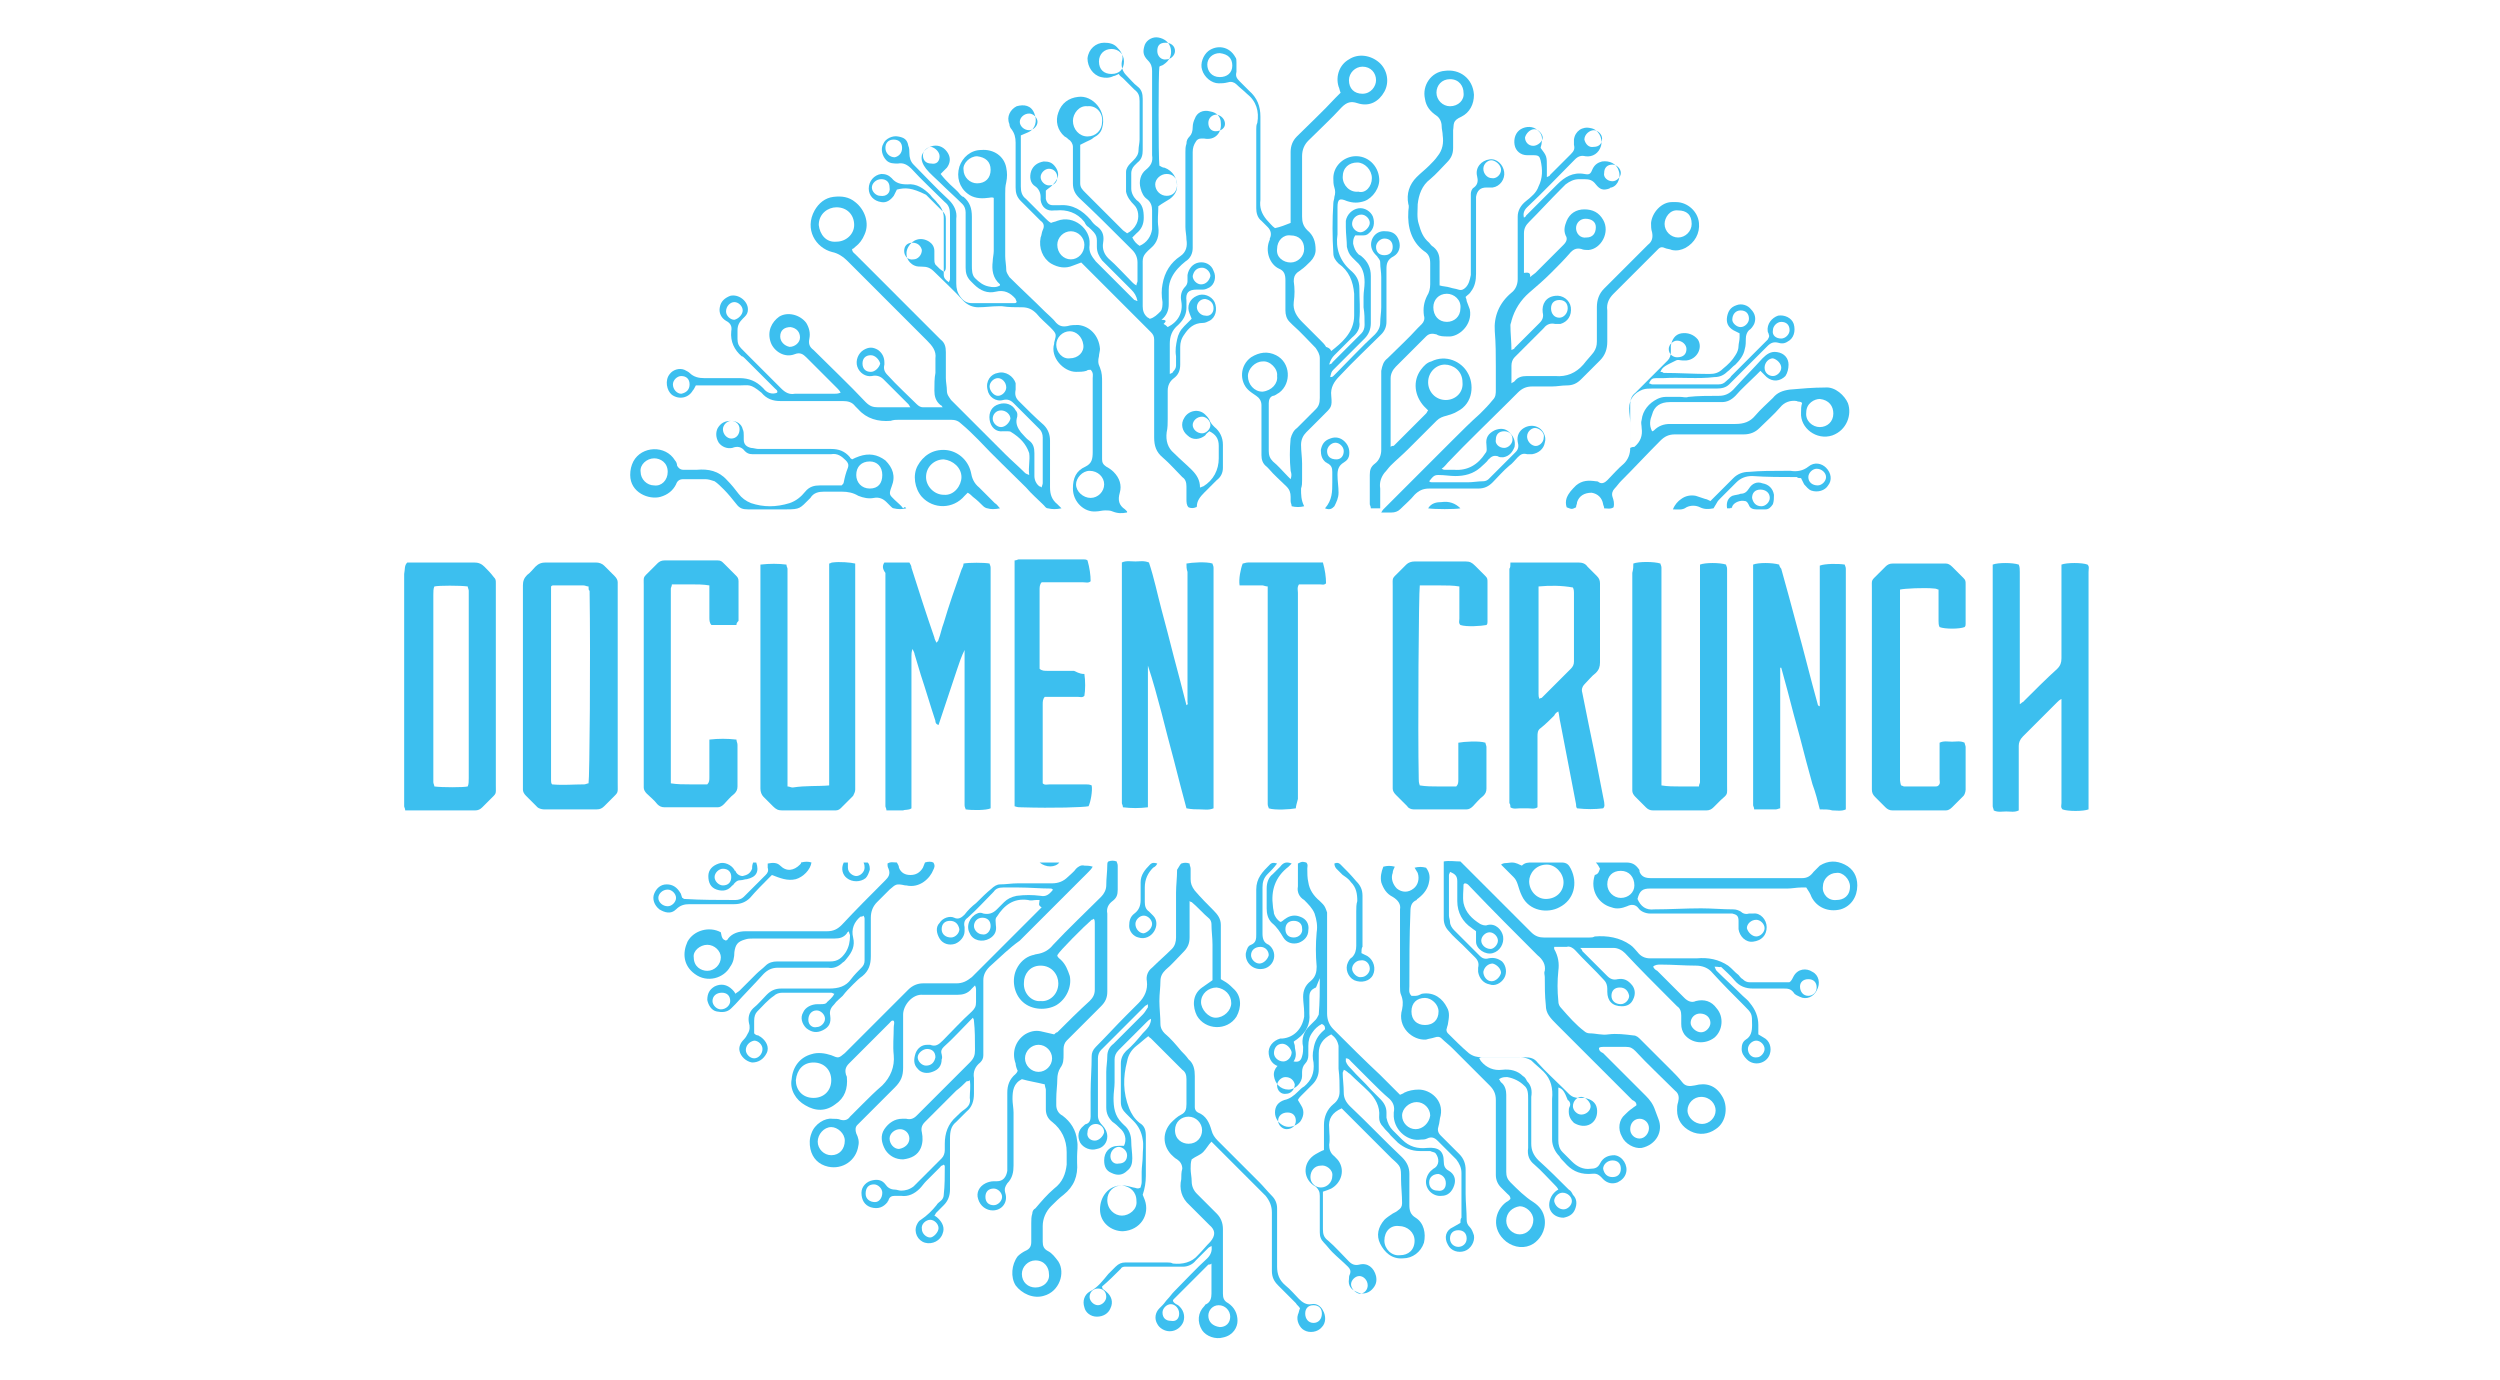 <?xml version="1.0" encoding="utf-8"?>
<!-- Generator: Adobe Illustrator 25.4.1, SVG Export Plug-In . SVG Version: 6.00 Build 0)  -->
<svg version="1.1" id="Layer_1" xmlns="http://www.w3.org/2000/svg" xmlns:xlink="http://www.w3.org/1999/xlink" x="0px" y="0px"
	 viewBox="0 0 240 132.5" style="enable-background:new 0 0 240 132.5;" xml:space="preserve">
<style type="text/css">
	.st0{display:none;}
	.st1{fill:#3CBFEF;}
</style>
<g id="guides" class="st0">
</g>
<g>
	<g>
		<path class="st1" d="M84.9,54c0.8,0,1.6,0,2.4,0c0.1,0.2,0.2,0.3,0.2,0.5c0.7,2.2,1.4,4.4,2.2,6.7c0,0.1,0.1,0.3,0.2,0.5
			c0.1-0.1,0.2-0.2,0.2-0.3c0.2-0.5,0.3-1.1,0.5-1.6c0.5-1.7,1.1-3.4,1.7-5.1c0.1-0.2,0.2-0.4,0.2-0.6c0.5-0.1,2-0.1,2.5,0
			c0,0.1,0.1,0.2,0.1,0.4c0,0.2,0,0.3,0,0.5c0,7.3,0,14.6,0,21.8c0,0.3,0,0.5,0,0.8c-0.4,0.2-1.8,0.2-2.4,0.1c0-0.1-0.1-0.2-0.1-0.4
			c0-0.2,0-0.4,0-0.6c0-4.6,0-9.1,0-13.7c0-0.2,0-0.4,0-0.6c-0.3,0.6-0.5,1.2-0.7,1.8c-0.2,0.6-0.4,1.2-0.6,1.8
			c-0.2,0.6-0.4,1.2-0.6,1.8c-0.2,0.6-0.4,1.2-0.6,1.8c-0.3-0.1-0.3-0.3-0.3-0.4c-0.5-1.5-0.9-2.9-1.4-4.4c-0.2-0.7-0.4-1.3-0.6-2
			c0-0.1-0.1-0.3-0.2-0.5c-0.1,0.3-0.1,0.5-0.1,0.7c0,4.6,0,9.2,0,13.9c0,0.2,0,0.5,0,0.7c-0.3,0.2-0.6,0.1-0.8,0.2
			c-0.3,0-0.5,0-0.8,0c-0.3,0-0.5,0-0.8,0c0-0.2-0.1-0.3-0.1-0.4c0-0.1,0-0.3,0-0.4c0-7.3,0-14.6,0-22C84.7,54.6,84.7,54.3,84.9,54z
			"/>
		<path class="st1" d="M174.7,77.7c-0.2-0.8-0.4-1.6-0.7-2.4c-0.2-0.7-0.4-1.5-0.6-2.2c-0.2-0.8-0.4-1.5-0.6-2.3
			c-0.2-0.7-0.4-1.5-0.6-2.2c-0.2-0.8-0.4-1.5-0.6-2.3c-0.2-0.7-0.4-1.5-0.6-2.2c0,0-0.1,0-0.1,0c0,1.5,0,3,0,4.5c0,1.5,0,3,0,4.5
			c0,1.5,0,3,0,4.5c-0.1,0-0.3,0.1-0.4,0.1c-0.7,0-1.4,0-2.1,0c0-0.2-0.1-0.3-0.1-0.4c0-0.2,0-0.3,0-0.5c0-7.3,0-14.6,0-21.8
			c0-0.3,0-0.5,0-0.8c0.5-0.2,1.8-0.2,2.5,0c0,0.1,0.1,0.3,0.2,0.4c0.5,1.8,1,3.6,1.5,5.5c0.7,2.5,1.3,5,2,7.5
			c0,0.1,0.1,0.2,0.2,0.2c0-0.2,0-0.4,0-0.6c0-4.1,0-8.2,0-12.2c0-0.2,0-0.5,0-0.7c0.5-0.2,1.8-0.2,2.4-0.1c0,0.1,0.1,0.2,0.1,0.4
			c0,0.2,0,0.3,0,0.5c0,7.3,0,14.5,0,21.8c0,0.3,0,0.5,0,0.8c-0.4,0.2-0.9,0.1-1.3,0.1C175.6,77.7,175.2,77.7,174.7,77.7z"/>
		<path class="st1" d="M113.9,54.1c0.5-0.1,1.9-0.2,2.5,0c0,0.1,0.1,0.2,0.1,0.4c0,0.2,0,0.3,0,0.5c0,7.3,0,14.6,0,21.8
			c0,0.3,0,0.5,0,0.8c-0.5,0.2-0.9,0.1-1.3,0.1c-0.4,0-0.8,0-1.3-0.1c-0.4-1.5-0.8-3-1.2-4.6c-0.4-1.5-0.8-3-1.2-4.6
			c-0.4-1.5-0.8-3-1.3-4.5c0,0.2,0,0.4,0,0.6c0,4.1,0,8.2,0,12.2c0,0.2,0,0.5,0,0.8c-0.8,0.1-1.6,0.1-2.4,0c0-0.2-0.1-0.3-0.1-0.4
			c0-0.1,0-0.2,0-0.3c0-7.4,0-14.7,0-22.1c0-0.2,0-0.5,0-0.7c0.4-0.2,0.9-0.1,1.3-0.1c0.4,0,0.8-0.1,1.3,0.1c0.5,1.5,0.8,3,1.2,4.5
			c0.4,1.5,0.8,3,1.2,4.6c0.4,1.5,0.8,3,1.2,4.6c0.2-0.1,0.1-0.2,0.1-0.3c0-0.1,0-0.2,0-0.3c0-4.1,0-8.2,0-12.2
			C113.9,54.6,113.9,54.4,113.9,54.1z"/>
		<path class="st1" d="M111.7,31.1c0.2,0.1,0.3,0.2,0.4,0.3c1-0.5,1.5-1.4,1.3-2.5c-0.1-0.5,0-1,0.4-1.4c0.1-0.1,0.2-0.3,0.2-0.5
			c0-0.2,0-0.4,0-0.6c0.1-0.6,0.5-1.1,1.1-1.2c0.6-0.1,1.2,0.2,1.4,0.8c0.3,0.6,0.1,1.3-0.4,1.6c-0.2,0.1-0.4,0.2-0.6,0.2
			c-0.2,0-0.4,0-0.6,0c-0.8,0-1.1,0.3-1,1.1c0,0.2,0,0.4,0,0.6c0,0.6-0.2,1.1-0.7,1.6c0,0-0.1,0.1-0.1,0.1c-0.6,0.5-0.8,1.1-0.8,1.8
			c0,0.8,0,1.5,0,2.3c0,0.2,0,0.4,0,0.6c0.2-0.1,0.3-0.1,0.3-0.2c0.2-0.2,0.3-0.4,0.3-0.6c0-0.3,0-0.6,0-0.9c-0.1-0.6,0-1.1,0.1-1.6
			c0.1-0.5,0.3-0.9,0.7-1.3c0.2-0.2,0.5-0.5,0.7-0.7c-0.1-0.2-0.1-0.3-0.2-0.5c-0.3-0.7,0-1.4,0.7-1.7c0.6-0.3,1.4,0,1.7,0.6
			c0.3,0.7,0.1,1.5-0.5,1.8c-0.2,0.1-0.4,0.2-0.6,0.2c-0.9,0-1.4,0.5-1.8,1.1c-0.3,0.4-0.4,0.8-0.4,1.2c0,0.6,0,1.2,0,1.7
			c0,0.6-0.2,1-0.6,1.3c-0.4,0.3-0.6,0.7-0.6,1.2c0,0.9,0,1.8,0,2.7c0,0.4,0,0.9-0.1,1.3c-0.1,0.8,0.1,1.5,0.7,2
			c0.6,0.6,1.2,1.1,1.7,1.6c0.5,0.5,0.8,1,0.8,1.7c0.1,0,0.2-0.1,0.3-0.1c1-0.6,1.5-1.6,1.5-2.7c0-0.4,0-0.8,0-1.2
			c0-0.7-0.3-1.1-0.9-1.4c-0.1,0.1-0.3,0.2-0.4,0.4c-0.5,0.4-1.2,0.5-1.7,0c-0.5-0.4-0.7-1.1-0.3-1.7c0.4-0.7,1.4-0.9,2-0.3
			c0.1,0.1,0.3,0.3,0.4,0.5c0.1,0.3,0.3,0.5,0.5,0.7c0.5,0.4,0.8,1,0.8,1.7c0,0.7,0,1.5,0,2.2c0,0.5-0.2,0.9-0.6,1.2
			c-0.4,0.4-0.8,0.8-1.2,1.2c-0.4,0.4-0.7,0.8-0.7,1.3c0,0,0,0.1-0.1,0.1c-0.2,0.1-0.5,0.1-0.7,0c-0.2-0.2-0.2-0.5-0.2-0.8
			c0-0.4,0-0.8,0-1.2c0-0.4-0.1-0.7-0.4-0.9c-0.6-0.6-1.2-1.3-1.9-1.9c-0.6-0.5-0.8-1.1-0.8-1.9c0-3,0-5.9,0-8.9c0-0.2,0-0.3,0-0.5
			c0-0.3-0.1-0.5-0.3-0.7c-0.1-0.1-0.2-0.2-0.3-0.3c-2-2-4-4-6-6c-0.1-0.1-0.3-0.3-0.4-0.4c-0.3,0.1-0.5,0.2-0.8,0.3
			c-0.7,0.3-1.4,0.2-2.1-0.2c-0.8-0.5-1.2-1.5-1-2.5c0.1-0.2,0.1-0.5,0.2-0.7c0.2-0.4,0.1-0.7-0.2-0.9c-0.1-0.1-0.3-0.3-0.4-0.4
			c-0.5-0.5-1-1-1.5-1.5c-0.4-0.4-0.5-0.8-0.5-1.3c0-1.4,0-2.8,0-4.3c0-0.5-0.1-0.9-0.4-1.3c-0.1-0.1-0.2-0.3-0.2-0.5
			c-0.3-0.7,0.1-1.4,0.7-1.7c0.7-0.2,1.4-0.1,1.7,0.7c0.3,0.7,0.1,1.5-0.6,1.8c-0.2,0.1-0.5,0.2-0.7,0.3c0,0.2,0,0.4,0,0.6
			c0,1.4,0,2.8,0,4.3c0,0.5,0.1,0.9,0.5,1.2c0.6,0.6,1.2,1.2,1.9,1.9c0.1,0.1,0.3,0.3,0.5,0.4c0.2-0.1,0.4-0.1,0.6-0.2
			c1.6-0.6,3.2,0.8,3.1,2.2c0,0,0,0.1,0,0.1c-0.1,0.7,0.2,1.1,0.6,1.6c1.1,1.1,2.2,2.2,3.3,3.3c0.1,0.1,0.3,0.3,0.4,0.4
			c0.1,0,0.2,0.1,0.3,0.1c-0.1-0.5-0.3-0.8-0.6-1.1c-0.8-0.8-1.5-1.5-2.3-2.3c-0.2-0.2-0.3-0.3-0.5-0.5c-0.3-0.4-0.5-0.8-0.5-1.3
			c0-1,0.1-1.1-0.8-1.9c-0.2-0.1-0.3-0.3-0.4-0.5c-0.7-0.9-1.7-1.2-2.7-1.1c-0.1,0-0.2,0-0.2,0c-0.7,0.1-1.2-0.3-1.3-1
			c0-0.1,0-0.2,0-0.3c0-0.4-0.2-0.8-0.5-1c-0.5-0.3-0.6-0.9-0.4-1.5c0.2-0.5,0.6-0.8,1.2-0.9c0.5,0,0.8,0.1,1.1,0.5
			c0.3,0.4,0.4,0.9,0.1,1.3c-0.1,0.2-0.3,0.4-0.5,0.6c-0.1,0.1-0.3,0.2-0.5,0.4c0,0.3,0,0.5,0,0.8c0.1,0.4,0.3,0.6,0.7,0.6
			c0.2,0,0.4,0,0.6,0c1.3-0.1,2.2,0.5,3,1.4c0.2,0.3,0.4,0.5,0.7,0.7c0.5,0.4,0.6,0.9,0.5,1.5c-0.1,0.6,0.1,1.1,0.5,1.5
			c0.8,0.7,1.5,1.5,2.3,2.3c0.1,0.1,0.2,0.2,0.4,0.3c0-0.2,0.1-0.3,0.1-0.4c0-0.6,0-1.2,0-1.8c0-0.5-0.2-0.9-0.5-1.2
			c-0.3-0.3-0.5-0.5-0.8-0.8c-1.4-1.4-2.8-2.8-4.3-4.2c-0.4-0.4-0.6-0.8-0.6-1.4c0-1,0-2,0-3c0-0.2,0-0.4,0-0.5
			c0-0.3-0.2-0.6-0.4-0.7c-0.1-0.1-0.2-0.2-0.4-0.3c-0.7-0.6-0.9-1.5-0.6-2.3c0.3-0.9,1-1.4,1.9-1.5c1.4-0.2,2.8,1.4,2.3,3
			c-0.1,0.4-0.4,0.7-0.8,0.9c-0.2,0.2-0.5,0.3-0.7,0.4c-0.2,0.1-0.4,0.2-0.6,0.3c0,0.2,0,0.4,0,0.6c0,0.8,0,1.7,0,2.5
			c0,0.2,0,0.4,0,0.6c0,0.4,0.2,0.6,0.5,0.9c1.2,1.2,2.4,2.4,3.6,3.6c0.1,0.1,0.3,0.2,0.4,0.3c0.4-0.2,0.7-0.5,0.9-0.9
			c0.3-0.6,0.2-1.4-0.2-1.8c-0.4-0.4-0.7-0.8-0.8-1.3c0-0.6,0-1.3,0-1.9c0-0.3,0.2-0.6,0.4-0.8c0.1-0.1,0.2-0.2,0.3-0.3
			c0.3-0.3,0.5-0.6,0.5-1c0-0.3,0.1-0.7,0.1-1c0-1.2,0-2.4,0-3.7c0-0.5-0.1-0.8-0.5-1.1c-0.4-0.4-0.7-0.7-1.1-1.1
			c-0.1-0.1-0.3-0.2-0.4-0.4c-0.2,0.1-0.4,0.2-0.5,0.2c-0.4,0.2-0.8,0.2-1.2,0.1c-0.8-0.2-1.3-1-1.3-1.8c0.1-0.9,0.8-1.5,1.6-1.5
			c0.5,0,0.9,0.1,1.2,0.4c0.4,0.4,0.7,0.8,0.5,1.4c-0.1,0.5,0.1,1,0.4,1.3c0.4,0.4,0.7,0.8,1.1,1.1c0.4,0.3,0.5,0.7,0.5,1.2
			c0,1.6,0,3.3,0,4.9c0,0.5-0.1,0.9-0.5,1.2c-0.1,0.1-0.2,0.2-0.3,0.3c-0.2,0.2-0.3,0.5-0.3,0.7c0,0.5,0,1,0,1.5
			c0,0.4,0.2,0.8,0.5,1.1c0.6,0.4,0.7,1,0.7,1.7c0,0.6-0.2,1.1-0.7,1.5c-0.1,0.1-0.2,0.2-0.4,0.4c0.2,0.4,0.4,0.6,0.7,0.8
			c0.7-0.3,1.1-0.9,1.2-1.6c0-0.2,0-0.4,0-0.6c0-0.2,0-0.5,0-0.7c0-0.2,0-0.4,0-0.5c0-0.4-0.1-0.8-0.5-1.1c-0.3-0.2-0.5-0.6-0.6-1
			c-0.2-0.7,0-1.4,0.5-1.8c0.5-0.4,0.7-0.8,0.6-1.4c0-2.6,0-5.2,0-7.8c0-0.1,0-0.2,0-0.3c0-0.4-0.1-0.7-0.4-1
			c-0.5-0.5-0.5-0.9-0.3-1.5c0.2-0.5,0.8-0.8,1.3-0.7c0.6,0.1,1.1,0.5,1.2,1.1c0.1,0.6-0.1,1.1-0.7,1.5c-0.1,0.1-0.3,0.1-0.4,0.2
			c-0.1,0.5-0.1,8.7,0,9.5c0.2,0.1,0.3,0.2,0.5,0.2c0.8,0.3,1.2,1,1.2,1.8c0,0.5-0.3,0.9-0.7,1.2c-0.3,0.2-0.7,0.4-1.1,0.7
			c0,0.7-0.1,1.3,0,2c0.1,0.8-0.1,1.5-0.7,2c-0.9,0.8-0.8,0.9-0.8,1.9c0,1.2,0,2.5,0,3.7c0,0.4,0.1,0.8,0.5,1.1
			c0.1,0,0.1,0.1,0.2,0.1c0.4-0.1,0.7-0.4,1-0.7c0.2-0.2,0.2-0.6,0.2-0.9c-0.1-0.6-0.1-1.2,0-1.7c0.2-1.2,0.8-2.1,1.7-2.7
			c0.6-0.4,0.7-1,0.6-1.6c0-0.4-0.1-0.8-0.1-1.2c0-2.4,0-4.8,0-7.2c0-0.3,0-0.5,0.1-0.8c0-0.3,0.1-0.5,0.3-0.7
			c0.2-0.2,0.3-0.5,0.3-0.9c0-0.3,0.1-0.6,0.2-0.8c0.2-0.6,0.8-0.9,1.5-0.7c0.6,0.1,1,0.5,1,1.1c0.1,1-0.6,1.7-1.6,1.5
			c-0.1,0-0.2,0-0.3,0c-0.2,0-0.4,0.1-0.5,0.3c-0.2,0.3-0.3,0.6-0.3,1c0,0.8,0,1.6,0,2.4c0,2.1,0,4.1,0,6.2c0,0.2,0,0.4,0,0.6
			c0,0.5-0.2,1-0.7,1.3c-0.5,0.4-1,0.9-1.3,1.5c-0.2,0.4-0.3,0.8-0.3,1.2c0,0.5,0,0.9,0,1.4c0,0.6-0.2,1.1-0.7,1.5
			C112.1,30.7,111.9,30.9,111.7,31.1z M104.4,10.2c-0.8-0.1-1.4,0.7-1.4,1.4c0,0.8,0.6,1.5,1.4,1.5c0.8,0,1.4-0.6,1.4-1.4
			C105.9,10.8,105.2,10.1,104.4,10.2z M101.5,23.5c0,0.8,0.6,1.4,1.3,1.4c0.7,0,1.3-0.6,1.3-1.4c0-0.7-0.6-1.3-1.3-1.3
			C102.1,22.2,101.5,22.8,101.5,23.5z M107.9,5.9c0-0.7-0.5-1.2-1.2-1.2c-0.7,0-1.2,0.5-1.2,1.2c0,0.8,0.5,1.2,1.2,1.2
			C107.5,7.1,107.9,6.6,107.9,5.9z M113,17.7c0-0.6-0.4-1-1-1c-0.6,0-1.1,0.5-1.1,1c0,0.6,0.5,1.1,1.1,1.1
			C112.6,18.8,113,18.4,113,17.7z M116.5,29.6c0-0.5-0.3-0.8-0.8-0.9c-0.5,0-0.8,0.4-0.8,0.8c0,0.4,0.4,0.8,0.8,0.8
			C116.1,30.4,116.5,30.1,116.5,29.6z M115.3,27.3c0.5,0,0.8-0.4,0.9-0.8c0-0.4-0.4-0.8-0.8-0.8c-0.5,0-0.8,0.3-0.9,0.8
			C114.5,26.9,114.9,27.3,115.3,27.3z M115.4,40c-0.5,0-0.9,0.4-0.9,0.8c0,0.4,0.4,0.8,0.9,0.8c0.4,0,0.8-0.4,0.8-0.8
			C116.2,40.4,115.8,40,115.4,40z M98.8,12.5c0.4,0,0.8-0.4,0.8-0.8c0-0.4-0.4-0.8-0.8-0.8c-0.5,0-0.9,0.4-0.9,0.8
			C97.9,12.1,98.3,12.5,98.8,12.5z M117.6,11.9c0-0.4-0.3-0.8-0.8-0.9c-0.4,0-0.8,0.3-0.8,0.8c0,0.5,0.3,0.8,0.7,0.8
			C117.2,12.6,117.6,12.3,117.6,11.9z M100.7,16.2c-0.4,0-0.8,0.4-0.8,0.8c0,0.4,0.4,0.8,0.8,0.8c0.5,0,0.8-0.3,0.8-0.8
			C101.5,16.6,101.2,16.2,100.7,16.2z M111.1,4.9c0,0.5,0.4,0.9,0.9,0.8c0.4,0,0.8-0.4,0.8-0.8c0-0.5-0.4-0.8-0.9-0.8
			C111.3,4.1,111.1,4.4,111.1,4.9z"/>
		<path class="st1" d="M113.4,82.9c0.3-0.1,0.5-0.1,0.8,0c0,0.2,0.1,0.3,0.1,0.5c0,0.3,0,0.7,0,1c0,0.4,0.1,0.7,0.4,1.1
			c0.6,0.7,1.2,1.3,1.8,1.9c0.4,0.4,0.7,0.8,0.7,1.4c0,1.5,0,3,0,4.5c0,0.2,0,0.5,0,0.7c0.2,0.1,0.3,0.2,0.5,0.3
			c0.3,0.2,0.5,0.4,0.7,0.6c0.8,0.7,0.8,1.8,0.3,2.7c-0.9,1.4-3,1.3-3.8-0.1c-0.4-0.8-0.5-2,0.5-2.7c0.3-0.2,0.7-0.5,1-0.7
			c0-0.1,0-0.3,0-0.4c0-1,0-2,0-3c0-0.7-0.1-1.3-0.1-2c0-0.2-0.1-0.4-0.2-0.5c-0.6-0.5-1.1-1.1-1.7-1.6c0,0-0.1,0-0.2-0.1
			c0,0.2,0,0.4,0,0.6c0,1,0,1.9,0,2.9c0,0.6-0.2,1-0.6,1.4c-0.6,0.6-1.1,1.2-1.7,1.7c-0.3,0.3-0.5,0.6-0.5,1.1
			c0,0.6-0.1,1.2-0.1,1.9c0,0.7,0.1,1.5,0.1,2.2c0,0.4,0.2,0.7,0.4,0.9c0.6,0.5,1.1,1.1,1.6,1.7c0.2,0.2,0.5,0.5,0.7,0.8
			c0.5,0.4,0.6,1,0.6,1.6c0,0.8,0,1.7,0,2.5c0,0.2,0,0.3,0,0.5c0,0.2,0.1,0.4,0.3,0.5c0.8,0.3,1.1,1,1.3,1.7c0.1,0.4,0.3,0.7,0.6,1
			c1.3,1.3,2.7,2.7,4,4c0.4,0.4,0.8,0.9,1.2,1.3c0.3,0.3,0.5,0.7,0.5,1.2c0,0.7,0,1.4,0,2.1c0,1.1,0,2.1,0,3.2c0,0.1,0,0.2,0,0.3
			c0,0.7,0.2,1.3,0.8,1.8c0.5,0.4,0.9,0.9,1.3,1.3c0.3,0.3,0.7,0.6,1.2,0.5c0.5-0.1,0.9,0.2,1.1,0.6c0.3,0.5,0.3,1.2-0.1,1.6
			c-0.4,0.5-1.2,0.6-1.7,0.3c-0.4-0.2-0.8-0.9-0.6-1.5c0.1-0.2,0.1-0.4,0.2-0.6c-0.1-0.2-0.3-0.3-0.4-0.5c-0.6-0.6-1.1-1.1-1.7-1.7
			c-0.4-0.4-0.6-0.8-0.6-1.4c0-1.9,0-3.7,0-5.6c0-0.6-0.2-1.1-0.6-1.6c-1.6-1.6-3.2-3.2-4.8-4.8c-0.1-0.1-0.3-0.3-0.4-0.4
			c-0.3,0.3-0.5,0.7-0.8,1c-0.3,0.3-0.7,0.4-1.1,0.7c-0.1,0.3-0.1,0.6-0.1,0.9c0,0.4,0.1,0.8,0.1,1.2c0,0.5,0.2,0.9,0.5,1.2
			c0.6,0.6,1.3,1.3,1.9,1.9c0.4,0.4,0.6,0.9,0.6,1.5c0,1.9,0,3.8,0,5.7c0,0.2,0,0.3,0,0.5c0,0.4,0.1,0.7,0.5,0.9
			c0.6,0.4,0.9,1,0.9,1.7c0,0.6-0.4,1.4-1.4,1.6c-0.7,0.2-1.6-0.1-2-0.7c-0.5-0.8-0.4-1.7,0.2-2.3c0.1-0.1,0.1-0.2,0.2-0.2
			c0.4-0.2,0.5-0.6,0.5-1c0-0.8,0-1.6,0-2.4c0-0.2,0-0.3,0-0.5c-0.1,0.1-0.2,0.1-0.3,0.1c-1.1,1.1-2.2,2.2-3.3,3.3
			c-0.1,0.1-0.1,0.1-0.1,0.2c0.1,0.2,0.3,0.3,0.5,0.4c0.5,0.4,0.7,1,0.5,1.6c-0.2,0.5-0.7,0.9-1.3,0.9c-0.5,0-1-0.3-1.2-0.7
			c-0.3-0.5-0.2-1.1,0.2-1.5c0.1-0.1,0.2-0.2,0.3-0.3c0.2-0.2,0.3-0.4,0.5-0.6c0.2-0.2,0.4-0.5,0.6-0.7c1.1-1.1,2.1-2.2,3.2-3.2
			c0.3-0.3,0.5-0.7,0.4-1.2c-0.1,0.1-0.2,0.1-0.3,0.2c-0.4,0.4-0.8,0.8-1.2,1.2c-0.3,0.4-0.8,0.6-1.2,0.6c-1.8,0-3.7,0-5.5,0
			c-0.2,0-0.4,0-0.5,0.2c-0.6,0.6-1.2,1.2-1.8,1.7c0,0.3,0.2,0.3,0.4,0.5c0.5,0.4,0.7,1,0.4,1.6c-0.2,0.5-0.7,0.8-1.3,0.8
			c-0.6,0-1.1-0.4-1.2-0.9c-0.2-0.6,0-1.2,0.5-1.5c0.8-0.4,1.3-1.1,1.8-1.7c0.2-0.2,0.5-0.5,0.7-0.7c0.3-0.3,0.6-0.4,0.9-0.4
			c1.4,0,2.7,0,4.1,0c0.2,0,0.3,0,0.5,0.1c0.9,0.1,1.8-0.1,2.4-0.8c0.4-0.4,0.8-0.9,1.2-1.3c0.5-0.6,0.5-1.1-0.1-1.6
			c-0.6-0.6-1.1-1.1-1.7-1.7c-0.1-0.1-0.2-0.2-0.2-0.2c-0.8-0.7-1-1.6-0.8-2.5c0-0.3,0-0.7,0.1-1c0-0.4-0.2-0.7-0.5-0.9
			c-0.2-0.1-0.4-0.3-0.6-0.5c-0.8-0.9-0.8-2.1,0-3c0.3-0.3,0.6-0.6,1-0.8c0.4-0.2,0.5-0.5,0.5-1c0-0.8,0-1.6,0-2.4
			c0-0.4-0.1-0.7-0.4-0.9c-1-1-2-2-3-3c-0.1-0.1-0.2-0.1-0.2-0.2c-0.1,0-0.1,0-0.1,0c-0.4,0.3-0.7,0.6-1.1,0.9
			c-0.5,0.4-0.8,0.9-0.9,1.5c-0.4,1.5-0.4,3,0.2,4.5c0.2,0.5,0.5,1,1,1.4c0.5,0.3,0.6,0.7,0.6,1.3c0,1.3,0,2.5,0,3.8
			c0,0.6-0.1,1.2-0.3,1.8c0.1,0.2,0.1,0.3,0.2,0.5c0.5,1.4-0.4,2.9-2.1,3c-1.1,0-2.2-0.8-2.2-2.1c0-1.2,0.8-2.3,2.1-2.3
			c0.4,0,0.7,0.1,1.1,0.2c0.2,0,0.4,0.2,0.7,0c0-0.1,0.1-0.3,0.1-0.5c0-0.3,0-0.7,0-1c0-0.5,0.1-1,0.1-1.5c0-0.5,0.1-1.1,0-1.6
			c-0.1-0.7-0.4-1.3-0.9-1.8c-0.2-0.2-0.5-0.5-0.7-0.7c-0.3-0.3-0.5-0.6-0.5-1.1c0-1.2,0-2.5,0-3.7c0-0.5,0.2-0.9,0.5-1.2
			c0.6-0.5,1.1-1.1,1.6-1.7c0.2-0.2,0.4-0.4,0.6-0.7c0.1-0.2,0.2-0.4,0.2-0.7c-0.2,0.1-0.3,0.2-0.4,0.3c-0.9,0.9-1.8,1.8-2.7,2.7
			c-0.3,0.3-0.4,0.6-0.4,0.9c0,0.7,0,1.5,0,2.2c0,0.5-0.1,1-0.1,1.5c0,0.9,0.1,1.7,0.8,2.4c0.1,0.1,0.2,0.2,0.2,0.2
			c0.5,0.4,0.7,1,0.7,1.6c0,0.5,0.1,1.1,0.1,1.6c0,0.5-0.1,0.9-0.5,1.2c-0.4,0.4-0.9,0.5-1.5,0.2c-0.5-0.2-0.7-0.6-0.7-1.2
			c0-0.8,0.5-1.4,1.4-1.4c0.1,0,0.3,0,0.4,0c0,0,0.1,0,0.1,0c0.3-0.6,0.1-1.3-0.4-1.7c-0.2-0.2-0.4-0.4-0.7-0.6
			c-0.4-0.4-0.6-0.8-0.6-1.4c0-1.1,0-2.3,0-3.4c0-0.5,0.1-1,0.1-1.5c0-0.5,0.2-0.9,0.6-1.2c0.9-0.9,1.9-1.9,2.8-2.8
			c0.2-0.2,0.3-0.4,0.5-0.7c0-0.1,0-0.1,0-0.3c-0.1,0.1-0.2,0.1-0.3,0.2c-1.4,1.4-2.8,2.8-4.2,4.2c-0.2,0.2-0.3,0.5-0.3,0.8
			c0,1.8,0,3.7,0,5.5c0,0.4,0.2,0.7,0.4,0.9c0.3,0.3,0.5,0.7,0.5,1.1c0,0.6-0.4,1.1-1,1.2c-0.6,0.2-1.3-0.1-1.6-0.6
			c-0.3-0.6-0.2-1.2,0.3-1.6c0.1-0.1,0.2-0.2,0.3-0.2c0.3-0.1,0.4-0.4,0.4-0.7c0-0.3,0-0.5,0-0.8c0-0.5,0-1,0-1.5
			c0-1.2,0.1-2.3,0.1-3.5c0-0.3,0.1-0.6,0.4-0.9c1-1,1.9-2,2.9-3c0.4-0.4,0.8-0.8,1.2-1.2c0.6-0.6,0.9-1.3,0.8-2.1
			c-0.1-0.5,0.1-1,0.5-1.3c0.6-0.6,1.3-1.2,1.9-1.8c0.3-0.3,0.4-0.7,0.4-1.1c0-1.4,0-2.8,0-4.3c0-0.7,0.1-1.4,0.1-2.2
			C113.3,83,113.3,83,113.4,82.9z M118.2,96.3c0-0.8-0.6-1.4-1.4-1.5c-0.8,0-1.5,0.6-1.5,1.4c0,0.7,0.7,1.5,1.4,1.5
			C117.5,97.7,118.2,97,118.2,96.3z M109.1,115.3c0-0.9-0.6-1.4-1.4-1.5c-0.8,0-1.4,0.6-1.4,1.4c0,0.9,0.7,1.5,1.4,1.5
			C108.4,116.7,109.2,116.1,109.1,115.3z M112.8,108.5c0,0.9,0.7,1.3,1.3,1.3c0.8,0,1.3-0.6,1.3-1.3c0-0.7-0.6-1.3-1.3-1.3
			C113.4,107.2,112.8,107.7,112.8,108.5z M118.1,126.4c0-0.6-0.5-1.1-1.1-1.1c-0.6,0-1,0.5-1,1c0,0.6,0.4,1,1.1,1.1
			C117.7,127.4,118.1,127,118.1,126.4z M105.1,109.5c0.4,0,0.8-0.4,0.9-0.8c0-0.5-0.4-0.8-0.8-0.8c-0.5,0-0.8,0.4-0.8,0.8
			C104.3,109.1,104.6,109.5,105.1,109.5z M126.1,127c0.5,0,0.8-0.4,0.8-0.9c0-0.5-0.3-0.8-0.8-0.8c-0.5,0-0.8,0.3-0.8,0.8
			C125.3,126.6,125.6,127,126.1,127z M106.2,124.5c0-0.5-0.3-0.8-0.8-0.8c-0.5,0-0.8,0.4-0.8,0.8c0,0.4,0.4,0.8,0.8,0.8
			C105.8,125.3,106.2,124.9,106.2,124.5z M113.2,126.1c0-0.5-0.4-0.9-0.8-0.9c-0.4,0-0.8,0.4-0.8,0.8c0,0.5,0.3,0.8,0.8,0.8
			C112.9,126.9,113.2,126.6,113.2,126.1z M108.2,110.9c0-0.4-0.4-0.8-0.8-0.8c-0.4,0-0.8,0.4-0.8,0.9c0,0.5,0.4,0.8,0.8,0.7
			C107.9,111.7,108.2,111.4,108.2,110.9z"/>
		<path class="st1" d="M164.6,92.8c0.1,0.2,0.1,0.3,0.2,0.4c0.8,0.8,1.7,1.6,2.5,2.4c0.2,0.2,0.5,0.4,0.7,0.7
			c0.5,0.6,0.8,1.3,0.8,2.1c0,0.3,0,0.6,0,0.9c0.2,0.1,0.3,0.2,0.5,0.3c0.6,0.3,0.8,1,0.6,1.6c-0.3,0.9-1.5,1.2-2.2,0.5
			c-0.3-0.3-0.5-0.6-0.5-1c0-0.4,0.1-0.7,0.4-0.9c0.5-0.3,0.6-0.8,0.6-1.4c0-1.1,0-1.1-0.8-1.9c-1-1-2-2-3-3.1
			c-0.4-0.5-1-0.7-1.6-0.7c-1.1,0-2.2-0.1-3.4-0.1c-0.2,0-0.5,0-0.7,0.2c0.1,0.2,0.2,0.3,0.4,0.4c0.9,0.9,1.7,1.7,2.6,2.6
			c0.3,0.3,0.7,0.5,1.1,0.3c0.8-0.2,1.5,0,2,0.7c0.7,0.8,0.6,2.1-0.2,2.8c-0.9,0.7-2.2,0.6-2.9-0.3c-0.2-0.3-0.3-0.6-0.3-1
			c0-0.3,0-0.5,0-0.8c0-0.4-0.1-0.7-0.4-0.9c-0.2-0.2-0.4-0.4-0.6-0.6c-1.5-1.5-3-3-4.4-4.5c-0.3-0.3-0.7-0.5-1.1-0.5
			c-0.8,0-1.7,0-2.5,0c-0.2,0-0.4,0-0.7,0c0.1,0.1,0.2,0.2,0.2,0.3c0.8,0.8,1.6,1.6,2.4,2.4c0.3,0.3,0.6,0.4,1,0.3
			c0.6-0.1,1,0.1,1.4,0.6c0.3,0.4,0.3,0.9,0.1,1.3c-0.2,0.5-0.6,0.7-1.1,0.7c-0.9,0-1.4-0.5-1.4-1.4c0-0.1,0-0.2,0-0.3
			c0-0.3-0.1-0.6-0.3-0.8c-0.9-1-1.9-1.9-2.8-2.9c-0.2-0.2-0.5-0.4-0.8-0.3c-0.4,0-0.8,0-1.2,0c0,0.1,0,0.2,0,0.2
			c0.4,0.7,0.5,1.4,0.4,2.1c-0.1,1-0.1,1.9,0,2.9c0,0.3,0.1,0.5,0.3,0.7c0.7,0.8,1.4,1.6,2.2,2.2c0.1,0.1,0.3,0.2,0.5,0.2
			c0.6,0,1.2,0.2,1.8,0.1c0.8-0.1,1.6,0,2.4,0.1c0.3,0,0.5,0.2,0.7,0.4c1,1,2,2,3,3c0.3,0.3,0.7,0.7,1,1.1c0.3,0.4,0.7,0.4,1.2,0.3
			c1.1-0.3,2,0,2.6,1c0.6,0.9,0.5,2.5-0.6,3.2c-0.7,0.5-1.6,0.6-2.4,0.2c-0.8-0.4-1.3-1.1-1.3-2c0-0.3,0-0.5,0.1-0.8
			c0.1-0.4,0.1-0.8-0.3-1.1c-1.3-1.3-2.6-2.5-3.8-3.8c-0.3-0.3-0.5-0.4-0.9-0.4c-0.7,0-1.5,0-2.2,0c-0.1,0-0.3,0-0.4,0.1
			c0,0.3,0.2,0.4,0.4,0.5c1.4,1.4,2.7,2.7,4.1,4.1c0.4,0.4,0.7,0.8,0.9,1.4c0.1,0.3,0.2,0.5,0.3,0.8c0.5,1.2-0.2,2.5-1.6,2.8
			c-0.7,0.1-1.6-0.4-1.9-1.1c-0.4-0.7-0.3-1.6,0.3-2.1c0.2-0.2,0.4-0.4,0.7-0.6c0.1-0.1,0.3-0.2,0.4-0.3c0-0.3-0.2-0.4-0.4-0.5
			c-1.6-1.6-3.2-3.2-4.9-4.9c-0.8-0.8-1.5-1.5-2.3-2.3c-0.3-0.3-0.6-0.6-0.8-0.9c-0.2-0.3-0.3-0.6-0.3-1c-0.1-0.9-0.1-1.8-0.1-2.7
			c0-0.2-0.1-0.4,0-0.6c0.1-0.6-0.2-1.1-0.7-1.5c-2.2-2.2-4.3-4.3-6.4-6.5c-0.2-0.2-0.3-0.4-0.6-0.4c0,0-0.1,0.1-0.1,0.1
			c0,0.6-0.1,1.2,0,1.8c0.2,0.9,0.8,1.5,1.6,2c0.2,0.1,0.5,0.2,0.7,0.1c0.8-0.2,1.4,0.5,1.5,1.1c0.1,0.7-0.3,1.4-1,1.6
			c-0.7,0.2-1.6-0.4-1.6-1.1c0-0.2,0-0.4,0-0.6c0-0.1,0-0.3,0-0.4c-0.1-0.1-0.3-0.2-0.4-0.3c-0.9-0.6-1.4-1.5-1.4-2.6
			c0-0.6,0-1.3,0-1.9c0-0.5-0.2-0.7-0.7-0.9c0,0.1-0.1,0.2-0.1,0.3c0,1.3,0,2.6,0,3.9c0,0.2,0.1,0.4,0.1,0.6c0,0.3,0.2,0.6,0.4,0.8
			c0.8,0.8,1.7,1.7,2.5,2.5c0.2,0.2,0.5,0.3,0.8,0.2c0.5-0.1,0.9,0,1.3,0.3c0.4,0.4,0.5,1.1,0.2,1.6c-0.3,0.5-0.9,0.8-1.4,0.6
			c-0.6-0.1-1-0.6-1.1-1.2c0-0.1,0-0.3,0-0.4c0.1-0.4,0-0.7-0.3-1c-0.4-0.4-0.8-0.8-1.2-1.2c-0.4-0.4-0.9-0.8-1.3-1.3
			c-0.3-0.3-0.5-0.7-0.5-1.2c0-1.8,0-3.6,0-5.4c0,0,0,0,0-0.1c0.5-0.1,1.1,0,1.6,0c0.1,0.1,0.2,0.2,0.3,0.3c2.2,2.2,4.3,4.3,6.5,6.5
			c0.4,0.4,0.8,0.5,1.2,0.5c1.5,0,3,0,4.4,0c0.2,0,0.3,0,0.5-0.1c1.2-0.1,2.4,0.1,3.4,0.8c0.3,0.2,0.5,0.5,0.7,0.7
			c0.3,0.4,0.7,0.6,1.2,0.6c1.3,0,2.6,0,4,0c0.2,0,0.3,0,0.5,0c1.1-0.1,2.1,0.1,3,0.7c0.4,0.3,0.6,0.6,1,0.9
			c0.1,0.1,0.2,0.3,0.4,0.4c0.2,0.2,0.4,0.3,0.7,0.3c1.2,0,2.5,0,3.7,0c0.1,0,0.1,0,0.2-0.1c0.1-0.1,0.2-0.3,0.3-0.5
			c0.4-0.7,1.2-0.8,1.8-0.4c0.6,0.3,0.8,1.1,0.4,1.8c-0.3,0.6-1,0.9-1.6,0.6c-0.2-0.1-0.5-0.2-0.6-0.4c-0.3-0.4-0.6-0.4-1-0.4
			c-1,0-1.9,0-2.9,0c-0.7,0-1.3-0.2-1.8-0.8c-0.4-0.5-0.9-0.9-1.3-1.3C165.2,92.9,165,92.8,164.6,92.8z M163.3,105.3
			c-0.7,0-1.3,0.6-1.3,1.3c0,0.7,0.7,1.3,1.4,1.3c0.7,0,1.3-0.6,1.3-1.3C164.7,106,164.2,105.3,163.3,105.3z M158.3,108.3
			c0-0.5-0.4-0.9-0.9-0.9c-0.5,0-0.9,0.4-0.9,1c0,0.5,0.4,0.9,0.9,0.9C157.9,109.3,158.3,108.8,158.3,108.3z M163.3,99.1
			c0.5,0,0.9-0.5,0.9-0.9c0-0.5-0.4-0.9-1-0.9c-0.5,0-0.9,0.4-0.9,0.9C162.3,98.6,162.8,99.1,163.3,99.1z M169.4,100.7
			c0-0.4-0.4-0.8-0.8-0.8c-0.4,0-0.8,0.4-0.8,0.8c0,0.5,0.4,0.9,0.9,0.8C169,101.5,169.4,101.1,169.4,100.7z M174.4,94.8
			c0-0.5-0.3-0.8-0.8-0.8c-0.5,0-0.8,0.3-0.8,0.7c0,0.5,0.3,0.9,0.8,0.9C174,95.6,174.4,95.3,174.4,94.8z M143.8,90.3
			c0-0.4-0.4-0.8-0.8-0.8c-0.4,0-0.8,0.4-0.8,0.8c0,0.4,0.4,0.8,0.9,0.8C143.4,91.1,143.8,90.7,143.8,90.3z M155.5,94.8
			c-0.5,0-0.8,0.3-0.8,0.8c0,0.5,0.4,0.8,0.9,0.8c0.4,0,0.8-0.4,0.8-0.8C156.3,95.1,156,94.8,155.5,94.8z M143.3,92.5
			c-0.4,0-0.8,0.3-0.9,0.8c0,0.4,0.3,0.9,0.8,0.9c0.4,0,0.8-0.4,0.9-0.8C144.1,93,143.7,92.6,143.3,92.5z"/>
		<path class="st1" d="M145,54c0.3,0,0.4,0,0.6,0c2,0,4,0,5.9,0c0.4,0,0.7,0.1,0.9,0.4c0.3,0.3,0.6,0.6,0.9,0.9
			c0.2,0.2,0.3,0.4,0.3,0.7c0,0.6,0,1.2,0,1.7c0,2,0,3.9,0,5.9c0,0.4-0.1,0.7-0.4,1c-0.4,0.3-0.7,0.7-1.1,1.1
			c-0.2,0.2-0.3,0.5-0.2,0.8c0.4,2,0.8,4,1.2,5.9c0.3,1.5,0.6,3.1,0.9,4.6c0,0.2,0.1,0.4-0.1,0.6c-0.8,0.1-1.6,0.1-2.5,0
			c-0.1-0.1-0.1-0.3-0.1-0.4c-0.5-2.6-1-5.2-1.5-7.8c-0.1-0.4-0.1-0.7-0.2-1.1c-0.2,0.1-0.3,0.2-0.4,0.4c-0.4,0.4-0.8,0.8-1.3,1.2
			c-0.3,0.2-0.3,0.5-0.3,0.8c0,1.8,0,3.7,0,5.5c0,0.3,0,0.6,0,0.9c0,0.2,0,0.3,0,0.4c-0.3,0.2-0.6,0.1-0.9,0.1c-0.3,0-0.5,0-0.8,0
			c-0.3,0-0.6,0.1-0.9-0.1c0-0.1,0-0.3-0.1-0.4c0-0.1,0-0.2,0-0.2c0-7.4,0-14.8,0-22.3C145,54.5,145,54.3,145,54z M147.7,56.3
			c0,0.3,0,0.5,0,0.8c0,1.9,0,3.8,0,5.8c0,1.2,0,2.4,0,3.7c0,0.2,0,0.3,0.1,0.5c0.1-0.1,0.1-0.1,0.2-0.1c0.9-0.9,1.9-1.9,2.8-2.8
			c0.2-0.2,0.3-0.4,0.3-0.7c0-2.2,0-4.4,0-6.6c0-0.1,0-0.3-0.1-0.5C149.9,56.2,148.8,56.2,147.7,56.3z"/>
		<path class="st1" d="M39.1,54c0.2,0,0.4,0,0.5,0c2,0,3.9,0,5.9,0c0.4,0,0.7,0.1,1,0.4c0.3,0.3,0.6,0.6,0.9,1
			c0.2,0.2,0.2,0.3,0.2,0.6c0,0.2,0,0.3,0,0.5c0,6.3,0,12.6,0,18.9c0,0.9,0.1,0.7-0.6,1.4c-0.2,0.2-0.5,0.5-0.7,0.7
			c-0.2,0.2-0.4,0.3-0.7,0.3c-0.1,0-0.1,0-0.2,0c-2,0-3.9,0-5.9,0c-0.2,0-0.4,0-0.6,0c0-0.2-0.1-0.3-0.1-0.4c0-0.1,0-0.2,0-0.3
			c0-7.3,0-14.7,0-22C38.9,54.6,38.8,54.3,39.1,54z M41.7,56.3c-0.1,0.2-0.1,0.5-0.1,0.8c0,5.8,0,11.6,0,17.5c0,0.2,0,0.3,0,0.5
			c0,0.1,0.1,0.3,0.1,0.4c0.7,0.1,2.8,0.1,3.2,0c0.1-0.2,0.1-0.5,0.1-0.8c0-5.8,0-11.6,0-17.5c0-0.2,0-0.3,0-0.5
			c0-0.1-0.1-0.3-0.1-0.4C44.2,56.2,42.1,56.2,41.7,56.3z"/>
		<path class="st1" d="M99.8,86.4c-0.1,0-0.2,0-0.3,0c-0.3,0-0.5,0.1-0.8,0c-1.4-0.2-2.3,0.5-3,1.6c-0.2,0.2-0.1,0.5-0.1,0.8
			c0.1,0.6-0.1,1-0.6,1.3c-0.7,0.4-1.6,0.2-1.9-0.5c-0.4-0.7,0-1.6,0.7-1.9c0.2-0.1,0.4-0.1,0.6,0c0.5,0.1,0.9,0,1.3-0.4
			c0.2-0.2,0.5-0.5,0.7-0.7c0.3-0.3,0.7-0.5,1.2-0.6c0.8-0.1,1.5-0.1,2.3,0c0.5,0.1,0.8-0.1,1.2-0.6c-0.1,0-0.1-0.1-0.2-0.1
			c-1,0-2.1-0.1-3.1-0.1c-0.5,0-1,0-1.5,0c-0.4,0-0.7,0.1-0.9,0.4c-0.8,0.8-1.6,1.7-2.5,2.5c-0.3,0.2-0.4,0.5-0.3,0.9
			c0,0.1,0,0.3,0,0.4c0,0.5-0.4,1-0.9,1.2c-0.6,0.2-1.2,0-1.5-0.5c-0.3-0.5-0.4-1.1,0-1.5c0.3-0.5,1-0.7,1.4-0.5
			c0.4,0.2,0.7,0,1-0.3c0.3-0.4,0.7-0.8,1.1-1.1c0.5-0.5,1-1,1.5-1.4c0.2-0.2,0.5-0.4,0.8-0.4c0.6,0,1.1-0.1,1.7-0.1
			c1.1,0,2.2,0,3.3,0c0.6,0,1.1-0.2,1.5-0.6c0.3-0.3,0.6-0.5,0.8-0.8c0.2-0.2,0.5-0.4,0.8-0.3c0.2,0,0.5,0,0.8,0.1
			c-0.1,0.2-0.3,0.4-0.4,0.5c-2.2,2.2-4.4,4.4-6.6,6.6C96.9,91,96,91.9,95,92.8c-0.4,0.4-0.6,0.8-0.6,1.3c0,0.2,0,0.3,0,0.5
			c0,2.1,0,4.1,0,6.2c0,0.2,0,0.3,0,0.5c0,0.3-0.1,0.5-0.3,0.7c-0.5,0.4-0.7,0.9-0.6,1.5c0,0.5,0,1,0,1.5c0,0.7-0.2,1.3-0.7,1.7
			c-0.3,0.3-0.7,0.7-1,1c-0.5,0.4-0.6,0.9-0.6,1.6c0,1.1,0,2.2,0,3.3c0,0.5,0,1,0,1.6c0,0.6-0.2,1.1-0.6,1.5
			c-0.2,0.2-0.4,0.4-0.7,0.7c-0.1,0.1-0.1,0.2-0.2,0.3c0.2,0.1,0.3,0.2,0.4,0.3c0.4,0.4,0.6,0.9,0.4,1.4c-0.2,0.7-1,1.1-1.7,0.9
			c-0.7-0.2-1.1-1-0.8-1.7c0.1-0.2,0.2-0.4,0.4-0.5c0.6-0.4,1.1-0.9,1.5-1.4c0.1-0.2,0.3-0.3,0.5-0.5c0.1-0.1,0.2-0.3,0.2-0.5
			c0.1-0.9,0.1-1.8,0.1-2.7c0-0.1,0-0.1-0.1-0.2c-0.1,0.1-0.3,0.1-0.3,0.2c-0.5,0.5-1,1-1.4,1.4c-0.2,0.2-0.4,0.5-0.6,0.7
			c-0.5,0.5-1.1,0.8-1.8,0.7c-0.2,0-0.4,0-0.6,0c-0.3,0-0.5,0.1-0.6,0.4c0,0.1-0.1,0.1-0.1,0.2c-0.4,0.5-0.9,0.7-1.6,0.5
			c-0.6-0.2-0.9-0.7-0.9-1.4c0-0.6,0.5-1.1,1.1-1.2c0.5-0.1,0.9,0,1.2,0.4c0.2,0.3,0.5,0.5,0.9,0.5c0.2,0,0.4,0.1,0.6,0.1
			c0.4,0,0.8-0.1,1.2-0.4c0.9-0.9,1.8-1.8,2.7-2.7c0.2-0.2,0.3-0.5,0.3-0.8c0-0.2,0-0.4,0-0.6c0-1,0.3-1.9,1.1-2.6
			c0.3-0.3,0.5-0.5,0.8-0.7c0.4-0.3,0.6-0.6,0.5-1.1c0-0.6,0.1-1.1,0-1.7c-0.1,0.1-0.2,0.1-0.3,0.1c-0.3,0.3-0.6,0.6-1,0.9
			c-0.9,0.9-1.9,1.9-2.8,2.8c-0.1,0.1-0.2,0.2-0.2,0.2c-0.3,0.3-0.4,0.6-0.3,1c0.1,0.5,0.1,1-0.1,1.5c-0.3,0.7-0.9,1-1.7,1.1
			c-0.7,0-1.3-0.3-1.7-0.9c-0.4-0.7-0.5-1.4-0.1-2c0.4-0.6,1-1,1.7-1c0.1,0,0.3,0,0.4,0c0.4,0.1,0.7,0,1-0.3
			c0.1-0.1,0.2-0.2,0.3-0.3c1.6-1.6,3.2-3.2,4.8-4.8c0.4-0.4,0.5-0.7,0.5-1.2c0-1,0-1.9-0.1-2.8c0-0.1,0-0.1-0.1-0.3
			c-0.1,0.1-0.2,0.2-0.3,0.3c-0.8,0.8-1.6,1.7-2.5,2.5c-0.2,0.2-0.3,0.4-0.2,0.7c0,0.1,0.1,0.3,0,0.5c0,0.6-0.3,1-0.9,1.2
			c-0.5,0.2-1.1,0.1-1.4-0.3c-0.4-0.4-0.4-0.9-0.2-1.5c0.2-0.5,0.6-0.8,1.1-0.8c0.1,0,0.2,0,0.3,0c0.5,0.2,0.8,0,1.2-0.4
			c0.9-0.9,1.8-1.9,2.8-2.8c0.3-0.3,0.4-0.5,0.4-0.9c0-0.4,0-0.8,0-1.2c0-0.1,0-0.2-0.1-0.4c-0.1,0.1-0.2,0.2-0.3,0.3
			c-0.4,0.5-0.9,0.6-1.4,0.6c-1,0-1.9,0-2.9,0c-0.1,0-0.3,0-0.4,0c-1-0.1-1.9,1-1.9,1.9c0,1.7,0,3.4,0,5.1c0,0.8-0.2,1.3-0.8,1.9
			c-1.1,1.1-2.2,2.2-3.3,3.3c-0.1,0.1-0.2,0.2-0.3,0.3c-0.2,0.2-0.2,0.5-0.1,0.8c0.2,0.4,0.3,0.8,0.2,1.2c-0.2,1.4-1.5,2.3-2.9,2
			c-0.9-0.2-1.5-0.8-1.7-1.7c-0.1-0.5-0.1-1,0.1-1.5c0.3-0.9,1.3-1.5,2-1.4c0.3,0,0.6,0,0.8,0.1c0.4,0.1,0.7,0,0.9-0.3
			c0.4-0.4,0.8-0.8,1.2-1.2c0.6-0.6,1.2-1.2,1.9-1.8c0.8-0.8,1.2-1.8,1.1-2.9c-0.1-0.9,0-1.8,0-2.7c0-0.2,0.1-0.4,0-0.6
			c-0.2-0.1-0.3,0.1-0.4,0.2c-0.6,0.6-1.2,1.2-1.7,1.7c-0.7,0.7-1.5,1.5-2.2,2.2c-0.3,0.3-0.4,0.6-0.3,1c0,0.1,0.1,0.2,0.1,0.3
			c0.1,1.1-0.2,2-1.1,2.6c-0.9,0.7-1.9,0.7-2.9,0.1c-0.9-0.5-1.5-1.5-1.3-2.5c0.1-1.2,0.8-2.1,1.9-2.4c0.6-0.2,1.3-0.1,1.9,0.1
			c0.7,0.3,0.7,0.3,1.3-0.2c1.9-1.9,3.8-3.8,5.6-5.6c0.2-0.2,0.3-0.3,0.5-0.5c0.4-0.4,0.9-0.6,1.4-0.6c1,0,1.9,0,2.9,0
			c0.1,0,0.2,0,0.3,0c0.6,0,1-0.2,1.5-0.6c0.9-0.9,1.8-1.8,2.8-2.8c1.3-1.3,2.6-2.6,3.9-3.9C99.6,86.9,99.8,86.7,99.8,86.4z
			 M79.8,103.7c0-1-0.7-1.7-1.7-1.7c-1,0-1.6,0.7-1.7,1.7c0,0.9,0.6,1.7,1.7,1.7C79.1,105.4,79.8,104.7,79.8,103.7z M79.8,110.9
			c0.8,0,1.3-0.6,1.3-1.4c0-0.7-0.7-1.3-1.3-1.3c-0.7,0-1.3,0.7-1.3,1.4C78.5,110.3,79.1,110.9,79.8,110.9z M87.3,109.3
			c0-0.5-0.4-0.9-0.9-0.9c-0.5,0-1,0.4-1,0.9c0,0.5,0.4,1,0.9,1C86.9,110.2,87.3,109.8,87.3,109.3z M90.1,117.9
			c0-0.4-0.4-0.8-0.8-0.8c-0.4,0-0.9,0.4-0.8,0.9c0,0.4,0.4,0.8,0.8,0.8C89.6,118.8,90.1,118.3,90.1,117.9z M84.7,114.5
			c0-0.4-0.4-0.8-0.8-0.8c-0.5,0-0.8,0.3-0.8,0.9c0,0.5,0.4,0.8,0.9,0.8C84.4,115.4,84.7,115,84.7,114.5z M89.8,101.5
			c0-0.5-0.3-0.8-0.8-0.8c-0.4,0-0.9,0.4-0.9,0.8c0,0.4,0.4,0.8,0.8,0.8C89.4,102.3,89.7,102,89.8,101.5z M95.1,88.9
			c0-0.5-0.3-0.8-0.8-0.8c-0.5,0-0.8,0.4-0.8,0.8c0,0.4,0.4,0.8,0.8,0.8C94.7,89.8,95.1,89.4,95.1,88.9z M91.2,88.4
			c-0.5,0-0.8,0.3-0.8,0.8c0,0.5,0.4,0.8,0.9,0.8c0.4,0,0.8-0.4,0.8-0.8C92,88.7,91.7,88.4,91.2,88.4z"/>
		<path class="st1" d="M50.2,65.8c0-3.1,0-6.2,0-9.3c0-0.1,0-0.2,0-0.3c0-0.4,0.1-0.7,0.4-1c0.3-0.2,0.5-0.5,0.8-0.8
			c0.3-0.3,0.6-0.4,1-0.4c0.7,0,1.4,0,2.1,0c0.9,0,1.8,0,2.7,0c0.3,0,0.6,0.1,0.8,0.3c0.3,0.3,0.7,0.7,1,1c0.2,0.2,0.3,0.4,0.3,0.6
			c0,0.2,0,0.3,0,0.5c0,6.3,0,12.5,0,18.8c0,1,0.1,0.8-0.6,1.5c-0.2,0.2-0.5,0.5-0.7,0.7c-0.2,0.2-0.4,0.3-0.7,0.3
			c-1.7,0-3.4,0-5.1,0c-0.2,0-0.5-0.1-0.6-0.2c-0.4-0.4-0.7-0.7-1.1-1.1c-0.2-0.2-0.3-0.4-0.3-0.6c0-0.2,0-0.3,0-0.5
			C50.2,72.1,50.2,68.9,50.2,65.8z M56.5,56.3c-0.2,0-0.3-0.1-0.5-0.1c-1,0-1.9,0-2.9,0c-0.1,0-0.1,0-0.2,0.1c0,0.2,0,0.5,0,0.7
			c0,5.9,0,11.7,0,17.6c0,0.1,0,0.2,0,0.3c0,0.1,0,0.3,0.1,0.4c1,0.1,2.1,0,3.1,0c0.1,0,0.3-0.1,0.4-0.1c0.1-0.5,0.2-12.1,0.1-18.5
			C56.5,56.7,56.5,56.5,56.5,56.3z"/>
		<path class="st1" d="M193.9,67.6c0.2-0.1,0.2-0.2,0.3-0.2c1.1-1.1,2.2-2.2,3.3-3.2c0.3-0.3,0.4-0.6,0.4-1c0-2.8,0-5.6,0-8.3
			c0-0.2,0-0.5,0-0.7c0.5-0.2,2-0.2,2.5,0c0.2,0.2,0.1,0.4,0.1,0.7c0,1.9,0,3.8,0,5.7c0,5.4,0,10.9,0,16.3c0,0.3,0,0.5,0,0.8
			c-0.5,0.2-2,0.2-2.5,0c-0.2-0.2-0.1-0.4-0.1-0.6c0-1.3,0-2.6,0-3.8c0-1.8,0-3.7,0-5.5c0-0.2,0-0.4,0-0.7c-0.2,0.1-0.3,0.2-0.4,0.3
			c-1.1,1.1-2.2,2.2-3.3,3.3c-0.3,0.3-0.4,0.6-0.4,0.9c0,1.8,0,3.7,0,5.5c0,0.2,0,0.5,0,0.7c-0.4,0.2-0.8,0.1-1.2,0.1
			c-0.4,0-0.8,0.1-1.2-0.1c0-0.1-0.1-0.3-0.1-0.4c0-0.2,0-0.3,0-0.5c0-7.3,0-14.6,0-21.9c0-0.3,0-0.5,0-0.8c0.5-0.2,1.9-0.2,2.5,0
			c0.1,0.2,0.1,0.5,0.1,0.7c0,2.7,0,5.4,0,8c0,1.4,0,2.7,0,4.1C193.9,67.1,193.9,67.3,193.9,67.6z"/>
		<path class="st1" d="M127.8,33.7c0.5-0.4,1-0.8,1.4-1.3c0.5-0.6,0.8-1.3,0.8-2.1c0-0.7,0-1.4,0-2.1c-0.1-1.2-0.5-2.2-1.5-2.9
			c-0.3-0.3-0.5-0.6-0.5-1c-0.1-1.6-0.1-3.2,0-4.8c0-0.2,0.1-0.4,0.1-0.6c0.1-0.3,0.1-0.6,0-0.9c-0.1-0.3-0.1-0.6-0.1-0.9
			c0-1.1,0.9-2,2-2.1c1.3-0.1,2.3,0.9,2.4,2.1c0.1,0.9-0.6,1.9-1.4,2.2c-0.6,0.2-1.1,0.2-1.7,0c-0.7-0.3-0.9-0.2-0.9,0.6
			c0,0.6,0,1.2,0,1.8c0,0.3,0,0.5,0,0.8c-0.2,1.3,0.2,2.5,1.2,3.4c0.6,0.5,0.9,1,0.9,1.8c0,1,0.1,2,0,3c0,0.1,0,0.2,0,0.2
			c0.1,0.6-0.2,1.1-0.7,1.5c-0.6,0.6-1.2,1.2-1.7,1.7c-0.2,0.2-0.4,0.5-0.5,0.9c0.2-0.1,0.3-0.1,0.3-0.2c0.9-0.9,1.8-1.8,2.8-2.8
			c0.2-0.2,0.3-0.5,0.3-0.8c0-0.6,0-1.1-0.1-1.7c0-0.3,0-0.7,0-1c0-0.5,0.1-0.9,0.1-1.4c0-0.8-0.2-1.5-0.8-2
			c-0.1-0.1-0.3-0.3-0.4-0.4c-0.3-0.3-0.4-0.6-0.5-1c0-0.6-0.1-1.2-0.1-1.9c0-0.2,0-0.4,0-0.6c0.1-0.6,0.6-1.1,1.2-1.2
			c0.6-0.1,1.2,0.3,1.4,0.8c0.2,0.6,0.1,1.2-0.4,1.6c-0.2,0.2-0.4,0.2-0.7,0.2c-0.2,0-0.4,0-0.6,0c-0.2,0.3-0.2,0.5-0.2,0.8
			c0.1,0.4,0.2,0.7,0.5,1c0.1,0.1,0.2,0.1,0.3,0.2c0.6,0.5,0.9,1.1,0.9,1.9c0,1.5,0,3,0,4.5c0,0.6-0.2,1.1-0.6,1.5
			c-0.7,0.7-1.4,1.4-2.1,2.1c-0.3,0.3-0.6,0.6-0.9,0.9c-0.2,0.2-0.2,0.3-0.3,0.7c0.1,0,0.2,0,0.3-0.1c0.1-0.1,0.2-0.2,0.3-0.3
			c1.2-1.2,2.4-2.5,3.7-3.7c0.3-0.3,0.5-0.7,0.5-1.1c0-0.5,0.1-1,0.1-1.5c0-1,0-1.9,0-2.9c0-0.5-0.1-0.9-0.1-1.4
			c0-0.3-0.2-0.4-0.3-0.6c-0.2-0.2-0.4-0.4-0.5-0.7c-0.3-0.8,0.3-1.8,1.3-1.7c0.7,0,1.1,0.3,1.3,0.9c0.2,0.6,0,1.2-0.5,1.5
			c-0.6,0.3-0.7,0.7-0.7,1.2c0,1.5,0,3,0,4.5c0,0.2,0,0.4,0,0.6c0,0.5-0.2,0.9-0.5,1.2c-1.3,1.3-2.7,2.6-4,4
			c-0.5,0.5-0.9,1.1-0.8,1.9c0.1,1.1,0,1.1-0.8,1.9c-0.5,0.5-1.1,1.1-1.6,1.6c-0.3,0.3-0.5,0.7-0.5,1.2c0,0.6,0.1,1.2,0.1,1.8
			c0,0.5,0,1.1,0,1.6c0,0.3,0,0.5-0.1,0.8c0,0.6,0,1.1,0.3,1.7c-0.4,0.1-0.8,0.1-1.2,0c0-0.2-0.1-0.3-0.1-0.5c0-0.1,0-0.3,0-0.4
			c0-0.4-0.1-0.7-0.4-1c-0.6-0.6-1.2-1.1-1.7-1.7c-0.1-0.1-0.1-0.1-0.2-0.2c-0.4-0.3-0.5-0.7-0.5-1.1c0-1.4,0-2.9,0-4.3
			c0-0.2,0-0.3,0-0.5c0-0.4-0.2-0.7-0.5-0.9c-0.3-0.2-0.6-0.4-0.8-0.6c-0.8-0.8-0.8-2.3,0.3-3.1c0.8-0.5,1.6-0.6,2.4-0.2
			c1.4,0.7,1.5,2.7,0.3,3.6c-0.2,0.1-0.4,0.3-0.6,0.3c-0.3,0.1-0.4,0.4-0.4,0.7c0,0.1,0,0.2,0,0.2c0,1.5,0,2.9,0,4.4
			c0,0.4,0.1,0.7,0.4,1c0.5,0.4,0.9,0.9,1.4,1.4c0.1,0.1,0.2,0.2,0.3,0.3c0.1-0.3,0.1-0.5,0-0.8c-0.1-1-0.1-2.1,0-3.1
			c0.1-0.4,0.3-0.8,0.6-1c0.5-0.5,0.9-0.9,1.4-1.4c0.1-0.1,0.3-0.3,0.4-0.4c0.3-0.3,0.4-0.6,0.4-1.1c0-1.3,0-2.5,0-3.8
			c0-0.4-0.2-0.7-0.4-1c-0.7-0.7-1.4-1.5-2.2-2.2c-0.1-0.1-0.2-0.2-0.3-0.3c-0.3-0.3-0.4-0.7-0.4-1.1c0-1,0-1.9,0-2.9
			c0-0.5-0.1-0.9-0.6-1.1c-0.9-0.4-1.4-1.7-0.9-2.8c0,0,0-0.1,0-0.1c0.2-0.4,0.1-0.8-0.2-1.1c-0.2-0.2-0.4-0.4-0.6-0.6
			c-0.4-0.3-0.5-0.8-0.5-1.2c0-2.5,0-5.1,0-7.6c0-0.2,0-0.4,0.1-0.6c0.2-1.1-0.1-2.1-1-2.8c-0.3-0.3-0.7-0.6-1-0.9
			c-0.2-0.2-0.5-0.3-0.8-0.2C117.5,8,117.3,8,117,8c-0.7,0-1.4-0.6-1.6-1.3c-0.2-0.6,0.1-1.4,0.6-1.8c0.8-0.6,2-0.5,2.6,0.6
			c0.1,0.1,0.1,0.3,0.1,0.5c0,0.3,0,0.6,0,0.9c-0.1,0.4,0,0.6,0.3,0.9c0.3,0.3,0.6,0.6,0.9,0.9c0.8,0.7,1.1,1.5,1.1,2.5
			c0,2.4,0,4.9,0,7.3c0,0.2,0,0.5,0,0.7c-0.1,0.7,0.1,1.3,0.6,1.9c0.3,0.3,0.5,0.6,0.8,0.8c0.5-0.1,1-0.3,1.5-0.5c0-0.2,0-0.4,0-0.7
			c0-1.9,0-3.7,0-5.6c0-0.2,0-0.3,0-0.5c0-0.6,0.2-1.1,0.6-1.5c1.2-1.2,2.5-2.4,3.7-3.7c0.2-0.2,0.3-0.3,0.5-0.5
			c-0.1-0.2-0.1-0.4-0.2-0.6c-0.3-1,0.1-2.1,1-2.6c0.9-0.6,2.1-0.4,2.9,0.3c0.8,0.7,1,1.9,0.5,2.8c-0.5,0.9-1.4,1.5-2.6,1.1
			c-0.6-0.2-1-0.1-1.5,0.4c-1,1.1-2.1,2.1-3.2,3.2c-0.4,0.4-0.6,0.9-0.6,1.5c0,1.9,0,3.9,0,5.8c0,0.5,0.1,0.9,0.5,1.3
			c0.6,0.5,0.8,1.1,0.8,1.9c0,0.4-0.2,0.8-0.5,1.1c-0.3,0.3-0.6,0.6-0.9,0.8c-0.1,0.1-0.3,0.2-0.4,0.3c-0.2,0.2-0.3,0.4-0.3,0.8
			c0.1,0.7,0.1,1.3,0,2c-0.1,0.8,0.3,1.4,0.8,1.9c0.6,0.6,1.2,1.2,1.8,1.8c0.2,0.2,0.4,0.4,0.5,0.6
			C127.6,33.4,127.7,33.5,127.8,33.7z M131.7,17.1c0-0.8-0.7-1.5-1.4-1.5c-0.8,0-1.4,0.5-1.4,1.4c0,0.8,0.7,1.5,1.5,1.4
			C131.1,18.6,131.7,17.9,131.7,17.1z M122.6,36.1c0.1-0.7-0.7-1.5-1.4-1.4c-0.7,0-1.4,0.7-1.4,1.4c0,0.8,0.6,1.5,1.4,1.5
			C122.1,37.5,122.7,36.8,122.6,36.1z M122.6,23.9c-0.1,0.8,0.6,1.3,1.3,1.3c0.7,0,1.3-0.6,1.3-1.3c0-0.8-0.5-1.3-1.3-1.3
			C123.2,22.5,122.6,23.1,122.6,23.9z M129.5,7.7c0,0.8,0.5,1.3,1.3,1.3c0.8,0,1.3-0.7,1.3-1.3c0-0.7-0.5-1.3-1.3-1.3
			C130.1,6.4,129.5,7,129.5,7.7z M117.1,5.1c-0.7,0-1.2,0.5-1.2,1.1c0,0.6,0.4,1.2,1.2,1.2c0.7,0,1.2-0.4,1.2-1.1
			C118.3,5.6,117.9,5.2,117.1,5.1z M133.7,23.7c0-0.5-0.3-0.8-0.8-0.8c-0.4,0-0.8,0.4-0.8,0.8c0,0.5,0.3,0.8,0.8,0.8
			C133.4,24.5,133.7,24.2,133.7,23.7z M129.8,21.5c0,0.4,0.4,0.8,0.8,0.8c0.4,0,0.9-0.5,0.9-0.9c0-0.4-0.4-0.8-0.8-0.8
			C130.2,20.6,129.8,21,129.8,21.5z"/>
		<path class="st1" d="M79.6,75.4c0-0.3,0-0.5,0-0.8c0-4.9,0-9.8,0-14.7c0-1.7,0-3.4,0-5.1c0-0.2,0-0.5,0-0.7c0.1,0,0.2-0.1,0.3-0.1
			c0.7-0.1,1.8,0,2.2,0.1c0,0.2,0,0.5,0,0.7c0,3.2,0,6.4,0,9.7c0,3.6,0,7.1,0,10.7c0,0.2,0,0.4,0,0.6c0,0.2-0.1,0.4-0.2,0.6
			c-0.4,0.4-0.8,0.8-1.2,1.2c-0.2,0.2-0.4,0.2-0.6,0.2c-0.6,0-1.1,0-1.7,0c-1.1,0-2.2,0-3.3,0c-0.4,0-0.6-0.1-0.9-0.4
			c-0.3-0.3-0.6-0.6-0.9-0.9c-0.2-0.2-0.3-0.5-0.3-0.8c0-0.1,0-0.2,0-0.3c0-6.8,0-13.6,0-20.4c0-0.3,0-0.5,0-0.8
			c0.9-0.1,1.7-0.1,2.5,0c0,0.2,0.1,0.3,0.1,0.4c0,0.2,0,0.4,0,0.6c0,6.5,0,13,0,19.5c0,0.3,0,0.5,0,0.8c0.2,0,0.3,0.1,0.5,0.1
			C77.4,75.4,78.5,75.5,79.6,75.4z"/>
		<path class="st1" d="M156.8,54.1c0.5-0.2,2-0.2,2.6,0c0,0.1,0.1,0.2,0.1,0.4c0,0.2,0,0.4,0,0.6c0,6.5,0,13,0,19.5
			c0,0.3,0,0.5,0,0.8c0.6,0.1,1.2,0.1,1.8,0.1c0.6,0,1.2,0,1.8,0c0-0.2,0.1-0.3,0.1-0.4c0-0.2,0-0.4,0-0.6c0-6.5,0-13,0-19.5
			c0-0.3,0-0.5,0-0.8c0.5-0.2,1.9-0.2,2.5,0c0,0.1,0.1,0.2,0.1,0.4c0,0.2,0,0.3,0,0.5c0,6.8,0,13.6,0,20.3c0,0.9,0.1,0.8-0.6,1.4
			c-0.2,0.2-0.5,0.5-0.7,0.7c-0.2,0.2-0.4,0.3-0.7,0.3c-1.7,0-3.4,0-5.1,0c-0.3,0-0.5-0.1-0.7-0.3c-0.3-0.3-0.7-0.7-1-1
			c-0.2-0.2-0.3-0.4-0.3-0.6c0-0.1,0-0.3,0-0.4c0-6.8,0-13.6,0-20.5C156.8,54.6,156.8,54.4,156.8,54.1z"/>
		<path class="st1" d="M146.9,26.6c0.2-0.2,0.4-0.3,0.5-0.4c0.9-0.9,1.8-1.8,2.6-2.6c0,0,0.1-0.1,0.1-0.1c0.3-0.3,0.4-0.6,0.2-0.9
			c-0.2-0.5-0.1-0.9,0.1-1.4c0.3-0.7,0.9-1.1,1.7-1.1c0.8,0,1.4,0.3,1.8,1c0.7,1.2-0.2,2.8-1.4,2.9c-0.2,0-0.5,0-0.7-0.1
			c-0.4-0.1-0.7,0-1,0.3c-0.6,0.7-1.2,1.3-1.9,2c-0.7,0.7-1.4,1.3-2.1,1.9c-0.8,0.7-1.4,1.6-1.7,2.7c0,0.1-0.1,0.3-0.1,0.4
			c0,0.8,0.1,1.6,0.1,2.4c0.2-0.1,0.3-0.1,0.3-0.2c0.8-0.8,1.6-1.6,2.4-2.4c0.3-0.3,0.4-0.6,0.3-1c-0.1-0.8,0.3-1.5,1.2-1.6
			c0.7-0.1,1.4,0.4,1.5,1.1c0.1,0.8-0.3,1.4-1,1.6c-0.2,0-0.3,0-0.5,0c-0.4-0.1-0.8,0-1.1,0.4c-0.9,0.9-1.8,1.8-2.8,2.8
			c-0.2,0.2-0.3,0.5-0.3,0.8c0,0.5,0,1.1,0,1.7c0.1-0.1,0.2-0.1,0.3-0.2c0.3-0.4,0.7-0.5,1.2-0.5c0.9,0,1.8,0,2.7,0
			c1.1,0.1,2-0.3,2.7-1.1c0.3-0.4,0.7-0.8,1-1.2c0.2-0.3,0.3-0.6,0.3-1c0-1.1,0-2.2,0-3.3c0-0.7,0.2-1.3,0.7-1.8
			c1.3-1.3,2.6-2.6,3.8-3.8c0.1-0.1,0.3-0.3,0.4-0.4c0.4-0.3,0.5-0.7,0.4-1.2c-0.1-0.3-0.1-0.6-0.1-0.9c0.1-1,1-2,2-2
			c0.1,0,0.3,0,0.4,0c1.1,0,2.1,0.9,2.2,2c0.1,1-0.4,1.9-1.3,2.4c-0.4,0.2-0.8,0.3-1.3,0.2c-0.2-0.1-0.5-0.1-0.7-0.2
			c-0.2-0.1-0.4-0.1-0.6,0.1c-0.1,0.1-0.2,0.2-0.3,0.3c-1.3,1.3-2.7,2.7-4,4c-0.4,0.4-0.7,0.9-0.6,1.6c0,1,0,2,0,3
			c0,0.7-0.2,1.3-0.7,1.8c-0.6,0.6-1.2,1.2-1.8,1.8c-0.4,0.4-0.8,0.6-1.4,0.6c-0.5,0-0.9,0.1-1.4,0.1c-0.6,0-1.3,0-1.9,0
			c-0.6,0-1,0.2-1.4,0.6c-0.3,0.3-0.6,0.6-0.9,0.9c-1.9,1.9-3.9,3.8-5.8,5.8c-0.2,0.2-0.3,0.4-0.6,0.6c0.2,0.1,0.2,0.1,0.3,0.1
			c0.3,0,0.6,0,0.9,0c1.3,0.1,2.3-0.5,3-1.6c0.2-0.2,0.1-0.5,0.1-0.8c-0.1-0.7,0.2-1.1,0.8-1.4c0.5-0.2,1-0.2,1.4,0.2
			c0.4,0.4,0.6,0.8,0.5,1.4c-0.2,0.5-0.5,0.9-1.1,1c-0.2,0-0.4,0-0.5-0.1c-0.4-0.1-0.6,0-0.9,0.3c-0.2,0.3-0.5,0.5-0.8,0.8
			c-0.7,0.6-1.5,0.8-2.4,0.8c-0.5,0-1-0.1-1.6-0.1c-0.4,0-0.5,0.1-0.9,0.6c0.1,0.1,0.2,0.1,0.3,0.1c0.2,0,0.3,0,0.5,0
			c1,0,1.9,0,2.9,0c0.5,0,1-0.1,1.5-0.1c0.2,0,0.4-0.1,0.5-0.2c0.9-0.9,1.8-1.8,2.6-2.6c0.3-0.3,0.3-0.6,0.2-1
			c-0.2-1.2,1.1-1.8,1.9-1.4c0.5,0.2,0.9,0.9,0.7,1.5c-0.1,0.6-0.6,1-1.2,1.1c-0.2,0-0.3,0-0.5,0c-0.4-0.1-0.6,0-0.9,0.3
			c-0.3,0.3-0.5,0.6-0.8,0.8c-0.6,0.5-1.1,1.1-1.6,1.6c-0.4,0.4-0.8,0.6-1.4,0.6c-1.6,0-3.1,0-4.7,0c-0.6,0-1,0.2-1.4,0.6
			c-0.4,0.5-0.9,0.9-1.4,1.4c-0.2,0.2-0.5,0.3-0.8,0.3c-0.3,0-0.6,0-1,0c0.1-0.2,0.2-0.3,0.2-0.3c2.2-2.2,4.4-4.4,6.6-6.6
			c0.9-0.9,1.8-1.8,2.7-2.6c0.4-0.4,0.8-0.8,1.2-1.3c0.3-0.3,0.3-0.6,0.3-1c0-0.7,0-1.5,0-2.2c0-1.1,0-2.2-0.1-3.4
			c-0.1-1.4,0.4-2.7,1.6-3.7c0.4-0.3,0.6-0.8,0.6-1.3c0-1.8,0-3.6,0-5.4c0-0.2,0-0.4,0-0.6c0-0.6,0.3-1.1,0.8-1.5
			c0.5-0.4,1-0.8,1.2-1.4c0.4-0.8,0.4-1.6,0.2-2.5c-0.1-0.4-0.2-0.5-0.7-0.5c-0.2,0-0.4,0-0.6,0c-0.6,0-1.1-0.4-1.2-1
			c-0.1-0.6,0.1-1.2,0.6-1.5c0.5-0.3,1.2-0.3,1.6,0.1c0.4,0.3,0.5,0.7,0.4,1.2c0,0.2-0.1,0.4-0.1,0.5c0.6,0.8,0.6,0.8,0.6,1.9
			c0,0.3,0,0.5,0,0.9c0.2-0.1,0.3-0.1,0.3-0.2c0.7-0.7,1.3-1.3,2-2c0.3-0.3,0.4-0.5,0.3-0.9c0-0.2,0-0.3,0-0.5
			c0.1-0.8,0.8-1.3,1.6-1.1c0.7,0.1,1.2,0.9,1,1.7c-0.2,0.7-0.8,1.1-1.5,1c-0.4-0.1-0.7,0-1,0.3c-1.5,1.5-3,3.1-4.6,4.6
			c-0.3,0.3-0.4,0.6-0.3,1c0.1-0.1,0.2-0.1,0.2-0.2c1-1,2-2,3-3c0.7-0.7,1.5-1.2,2.6-1c0.5,0.1,0.6,0,0.8-0.5
			c0.2-0.4,0.5-0.6,0.9-0.7c0.7-0.1,1.4,0.2,1.6,0.9c0.2,0.5,0,1.4-0.7,1.6c-0.1,0-0.1,0-0.2,0.1c-0.6,0.2-0.9,0.1-1.3-0.4
			c-0.3-0.4-0.6-0.5-1.1-0.5c-0.2,0-0.3,0-0.5,0c-0.5,0-0.9,0.2-1.3,0.5c-0.2,0.2-0.4,0.4-0.5,0.5c-1,1-2,2.1-3,3.1
			c-0.3,0.3-0.5,0.6-0.5,1.1c0,1.3,0,2.6,0,3.8C146.9,26.1,146.9,26.3,146.9,26.6z M161.1,20.2c-0.8-0.1-1.3,0.7-1.3,1.3
			c0,0.7,0.6,1.3,1.3,1.3c0.7,0,1.3-0.6,1.3-1.3C162.4,20.6,161.9,20.2,161.1,20.2z M152.2,21c-0.5,0-0.9,0.4-0.9,0.9
			c0,0.5,0.4,1,1,0.9c0.6,0,0.9-0.4,0.9-1C153.2,21.3,152.8,21,152.2,21z M147.5,41.1c-0.4-0.1-0.9,0.3-0.9,0.8
			c0,0.4,0.3,0.8,0.7,0.9c0.4,0.1,0.9-0.3,0.9-0.8C148.3,41.6,147.9,41.2,147.5,41.1z M147.3,12.4c-0.4,0-0.8,0.4-0.9,0.8
			c0,0.4,0.3,0.8,0.8,0.8c0.4,0,0.9-0.4,0.9-0.8C148.1,12.9,147.7,12.4,147.3,12.4z M153,14.1c0.5,0,0.8-0.3,0.8-0.8
			c0-0.4-0.4-0.8-0.8-0.8c-0.4,0-0.9,0.4-0.9,0.9C152.2,13.8,152.5,14.2,153,14.1z M154.8,17.4c0.4,0,0.8-0.4,0.8-0.8
			c0-0.4-0.4-0.8-0.8-0.8c-0.5,0-0.8,0.3-0.8,0.8C153.9,17,154.3,17.4,154.8,17.4z M150.5,29.6c0-0.5-0.3-0.8-0.8-0.8
			c-0.5,0-0.8,0.3-0.8,0.8c0,0.5,0.3,0.9,0.8,0.9C150.1,30.5,150.5,30.1,150.5,29.6z M144.4,43c0.4,0,0.8-0.4,0.8-0.8
			c0-0.5-0.3-0.8-0.8-0.8c-0.5,0-0.8,0.3-0.8,0.8C143.5,42.6,143.9,43,144.4,43z"/>
		<path class="st1" d="M126.3,94.8c-0.4,0.2-0.6,0.4-0.6,0.9c0,0.5,0,1.1,0,1.6c0.1,1-0.3,1.8-1.1,2.4c-0.1,0.1-0.3,0.2-0.4,0.3
			c0,0.1,0.1,0.3,0.1,0.4c0,0.3,0.1,0.5,0.1,0.8c0,0.6-0.4,1.1-1.1,1.2c-0.8,0.1-1.4-0.4-1.5-1.2c-0.1-0.7,0.4-1.3,1.1-1.5
			c0.1,0,0.1,0,0.2,0c1.1-0.1,1.9-0.9,2.1-2.1c0-0.1,0-0.3,0-0.4c0-0.5-0.1-1-0.1-1.5c0-0.6,0.2-1.1,0.7-1.5
			c0.5-0.4,0.6-0.9,0.6-1.4c-0.1-1.1-0.1-2.2,0-3.3c0.1-0.6,0-1.2-0.2-1.8c-0.2-0.5-0.6-0.9-1-1.3c-0.5-0.3-0.7-0.8-0.6-1.3
			c0-0.6,0-1.2,0-1.7c0-0.2,0-0.3,0-0.5c0.4-0.2,0.4-0.2,0.8-0.1c0.2,0.2,0.1,0.4,0.1,0.6c0,0.4,0,0.9,0.1,1.3
			c0.1,0.7,0.5,1.3,1.1,1.8c0.1,0.1,0.2,0.2,0.3,0.3c0.2,0.2,0.3,0.5,0.4,0.8c0,0.2,0,0.4,0,0.6c0,2.9,0,5.7,0,8.6
			c0,0.2,0,0.3,0,0.5c0,0.6,0.2,1.1,0.6,1.5c1.5,1.5,3,3,4.5,4.4c0.5,0.5,1,1,1.5,1.5c0.1,0.1,0.3,0.3,0.4,0.4
			c0.2-0.1,0.3-0.1,0.4-0.2c0.4-0.2,0.9-0.3,1.4-0.3c1.1,0,2.4,1,2.1,2.5c-0.1,0.3-0.1,0.7-0.2,1c-0.1,0.3-0.1,0.6,0.2,0.9
			c0.2,0.2,0.3,0.3,0.5,0.5c0.4,0.4,0.9,0.9,1.3,1.3c0.4,0.4,0.6,0.9,0.6,1.5c0,0.8,0,1.5,0,2.3c0,0.8,0.1,1.7,0.1,2.5
			c0,0.3,0.1,0.5,0.3,0.7c0.2,0.2,0.3,0.5,0.4,0.8c0.1,0.6-0.3,1.3-0.9,1.5c-0.6,0.2-1.3,0-1.6-0.6c-0.4-0.7-0.2-1.4,0.5-1.7
			c0.2-0.1,0.5-0.3,0.7-0.4c0-0.2,0-0.4,0.1-0.5c0-1.4,0-2.8,0-4.3c0-0.5-0.2-0.9-0.5-1.3c-0.6-0.6-1.2-1.2-1.8-1.8
			c-0.3-0.3-0.6-0.4-1-0.2c-0.2,0.1-0.4,0.1-0.6,0.1c-1.2,0.2-2.5-0.8-2.6-2.2c0-0.1,0-0.3,0-0.4c0.1-0.5,0-0.9-0.4-1.3
			c-0.6-0.5-1.2-1.1-1.7-1.6c-0.7-0.7-1.3-1.3-2-2c-0.1-0.1-0.2-0.3-0.5-0.3c0,0.1,0,0.2,0,0.3c0.1,0.3,0.3,0.5,0.5,0.7
			c0.6,0.7,1.3,1.3,1.9,2c0.3,0.3,0.6,0.6,0.9,0.9c0.4,0.4,0.6,0.8,0.6,1.3c0,0.2,0,0.4,0,0.5c0.1,0.5,0.3,0.9,0.6,1.2
			c0.3,0.3,0.6,0.6,0.9,0.9c0.7,0.7,1.5,0.9,2.4,0.8c1.1-0.1,1.6,0.3,1.6,1.3c0,0.4,0.1,0.7,0.5,0.9c0.5,0.3,0.7,0.8,0.5,1.4
			c-0.2,0.6-0.6,1-1.2,1c-0.8,0.1-1.6-0.6-1.5-1.5c0.1-0.5,0.3-0.8,0.7-1.1c0.6-0.3,0.6-1,0.2-1.5c-0.1-0.1-0.3-0.1-0.5-0.2
			c-0.3,0-0.7,0-1,0c-0.8,0-1.5-0.3-2.1-0.8c-0.2-0.2-0.4-0.4-0.7-0.7c-0.2-0.3-0.5-0.5-0.7-0.8c-0.3-0.3-0.4-0.6-0.4-0.9
			c0,0,0,0,0-0.1c0.1-1-0.4-1.8-1-2.4c-0.6-0.6-1.2-1.1-1.8-1.7c-0.2-0.1-0.3-0.3-0.6-0.4c0,0.1-0.1,0.2-0.1,0.3
			c0,0.6,0.1,1.2,0.1,1.9c0,0.5,0.2,0.9,0.6,1.3c1.7,1.6,3.3,3.3,5,4.9c0.5,0.5,0.7,1,0.7,1.6c0,1,0,2,0,3c0,0.5,0.1,0.9,0.6,1.2
			c0.8,0.5,1,1.5,0.8,2.4c-0.3,0.9-1.1,1.5-2,1.5c-1.1,0.1-1.8-0.6-2.2-1.4c-0.4-0.8-0.2-1.6,0.4-2.3c0.2-0.2,0.5-0.4,0.8-0.6
			c0.2-0.1,0.4-0.2,0.5-0.3c0.3-0.2,0.4-0.4,0.4-0.7c0-0.8-0.1-1.6-0.1-2.3c0-1.2,0-1.2-0.9-2c-1.5-1.5-2.9-2.9-4.4-4.4
			c-0.1-0.1-0.3-0.3-0.4-0.4c-0.9,0.4-1.3,1-1.2,1.9c0,0.5,0.1,1,0,1.6c0,0.4,0.1,0.8,0.5,1.1c0.2,0.2,0.4,0.4,0.5,0.6
			c0.5,0.9,0.1,2-0.8,2.5c-0.2,0.1-0.5,0.2-0.8,0.3c0,0.2,0,0.3,0,0.5c0,1,0,2.1,0,3.1c0,0.5,0.1,0.8,0.5,1.1c0.7,0.6,1.3,1.3,2,2
			c0.3,0.3,0.6,0.4,1,0.3c0.8-0.2,1.4,0.3,1.6,1.1c0.1,0.5,0,0.9-0.4,1.3c-0.4,0.4-1,0.5-1.5,0.2c-0.5-0.2-0.8-0.6-0.7-1.2
			c0-0.2,0-0.3,0.1-0.5c0.1-0.3,0-0.5-0.2-0.7c-0.5-0.5-1-0.9-1.5-1.4c-0.3-0.3-0.5-0.6-0.8-0.9c-0.3-0.3-0.4-0.6-0.4-1
			c0-1,0-2.1,0-3.1c0-0.1,0-0.3,0-0.4c0-0.4-0.1-0.6-0.4-0.9c-0.1,0-0.1-0.1-0.2-0.1c-1.1-0.8-1-2.3,0.2-3c0.2-0.1,0.5-0.3,0.8-0.4
			c0-0.2,0-0.4,0-0.6c0-0.6,0-1.2,0-1.8c0-0.8,0.3-1.5,0.9-2c0.4-0.3,0.6-0.7,0.6-1.2c0-0.7,0-1.4-0.1-2.2c0-0.5,0-1,0-1.6
			c0-0.2,0-0.4,0-0.6c-0.1-0.5-0.3-0.8-0.7-1.1c-0.8,0.4-1.2,1-1.2,1.8c0,0.5,0,1.1,0,1.6c0,0.5-0.2,1-0.6,1.4
			c-0.4,0.4-0.7,0.7-1.1,1.1c-0.1,0.1-0.2,0.2-0.3,0.4c0.1,0.2,0.2,0.3,0.3,0.5c0.4,0.6,0.2,1.2-0.1,1.6c-0.4,0.4-1,0.6-1.5,0.4
			c-0.5-0.2-0.9-0.7-0.9-1.3c0-0.6,0.3-1,0.9-1.2c0.5-0.1,0.9-0.4,1.3-0.8c0.2-0.2,0.4-0.4,0.6-0.5c0.7-0.6,1-1.3,0.9-2.3
			c-0.1-0.4-0.1-0.9,0-1.3c0.1-0.7,0.4-1.3,1-1.8c0,0,0.1-0.1,0.1-0.1c0,0,0,0,0-0.1c0-0.2-0.1-0.3-0.3-0.4
			c-0.4,0.2-0.7,0.5-0.9,0.8c-0.3,0.4-0.4,0.8-0.4,1.3c0,0.3,0,0.6,0,0.9c0,0.3-0.1,0.6-0.3,0.8c-0.2,0.2-0.3,0.5-0.3,0.8
			c0,0.1,0,0.3,0,0.4c0,0.6-0.6,1.3-1.3,1.3c-0.8,0-1.3-0.6-1.4-1.3c-0.1-0.7,0.5-1.3,1.2-1.4c0.2,0,0.5,0,0.7,0
			c0.5,0.1,0.7-0.1,0.8-0.5c0.1-0.3,0.1-0.6,0.1-0.9c-0.2-0.8,0.1-1.5,0.6-2c0.2-0.2,0.4-0.4,0.6-0.6c0.1-0.1,0.2-0.3,0.3-0.5
			c0.1-1.2,0.1-2.3,0.1-3.5C126.3,94.9,126.3,94.9,126.3,94.8z M132.9,119.1c0,0.8,0.7,1.5,1.5,1.4c0.8,0,1.4-0.5,1.4-1.4
			c0-0.8-0.7-1.4-1.5-1.4C133.5,117.6,132.9,118.2,132.9,119.1z M135.9,108.4c0.7,0,1.3-0.6,1.4-1.3c0-0.7-0.6-1.3-1.3-1.3
			c-0.7,0-1.4,0.6-1.4,1.3C134.6,107.8,135.2,108.4,135.9,108.4z M127.9,112.9c0.1-0.6-0.6-1.1-1.1-1c-0.6,0-1,0.5-1,1.1
			c0,0.6,0.5,1,1,1C127.4,114,127.9,113.5,127.9,112.9z M130.5,122.5c-0.4,0-0.8,0.4-0.8,0.8c0,0.4,0.4,0.8,0.8,0.9
			c0.5,0,0.8-0.4,0.8-0.8C131.3,122.9,130.9,122.5,130.5,122.5z M123.4,103.4c-0.4,0-0.8,0.4-0.8,0.8c0,0.5,0.4,0.9,0.9,0.8
			c0.4,0,0.8-0.4,0.8-0.9C124.2,103.7,123.9,103.4,123.4,103.4z M123.1,100.2c-0.5,0-0.8,0.4-0.8,0.9c0,0.4,0.4,0.8,0.9,0.8
			c0.4,0,0.8-0.4,0.8-0.9C123.9,100.6,123.5,100.2,123.1,100.2z M140.8,118.9c0-0.5-0.3-0.8-0.8-0.8c-0.5,0-0.8,0.3-0.8,0.8
			c0,0.5,0.4,0.8,0.8,0.8C140.4,119.7,140.8,119.4,140.8,118.9z M138.8,113.6c0-0.5-0.3-0.8-0.7-0.9c-0.5,0-0.9,0.3-0.9,0.8
			c0,0.5,0.3,0.8,0.8,0.8C138.5,114.4,138.8,114.1,138.8,113.6z M124.4,107.6c0-0.5-0.3-0.8-0.8-0.8c-0.5,0-0.9,0.3-0.9,0.8
			c0,0.4,0.4,0.8,0.8,0.8C124,108.4,124.4,108.1,124.4,107.6z"/>
		<path class="st1" d="M66.8,37c-0.1,0.2-0.2,0.4-0.3,0.5c-0.4,0.7-1.3,0.9-2,0.4c-0.5-0.4-0.7-1.4-0.2-2c0.3-0.4,0.9-0.6,1.4-0.4
			c0.2,0.1,0.4,0.2,0.5,0.3c0.4,0.4,0.9,0.5,1.4,0.5c1.1,0,2.3,0,3.4,0c0.9,0,1.6,0.3,2.2,0.9c0,0,0.1,0.1,0.1,0.1
			c0.3,0.4,0.8,0.6,1.3,0.4c0.1-0.2-0.1-0.3-0.2-0.4c-1-1-2-2-2.9-2.9c-0.1-0.1-0.2-0.2-0.3-0.2c-0.7-0.6-1.1-1.4-1-2.4
			c0.1-0.5-0.1-0.8-0.5-1c-0.5-0.3-0.7-0.8-0.6-1.3c0.1-0.6,0.5-0.9,1-1.1c0.8-0.2,1.7,0.5,1.7,1.3c0,0.3-0.1,0.5-0.3,0.7
			c-0.1,0.1-0.1,0.1-0.2,0.2c-0.3,0.3-0.5,0.6-0.5,1.1c0,1.5-0.1,1.3,0.9,2.3c1.1,1.1,2.2,2.2,3.3,3.3c0.4,0.4,0.8,0.6,1.3,0.5
			c1.3,0,2.5,0,3.8,0c0.2,0,0.3,0,0.6-0.1c-0.1-0.2-0.2-0.3-0.3-0.4c-1-1-2-2-3-3c-0.3-0.3-0.6-0.5-1.1-0.3c-1,0.4-2-0.3-2.3-1.1
			c-0.4-1.1,0.1-2,0.8-2.5c0.8-0.5,2-0.2,2.6,0.6c0.3,0.5,0.4,1,0.3,1.5c-0.1,0.5,0,0.8,0.4,1.1c1.7,1.7,3.4,3.3,5,5
			c0.4,0.4,0.7,0.5,1.2,0.5c0.8,0,1.7,0,2.5,0c0.2,0,0.3,0,0.6,0c-0.1-0.1-0.1-0.2-0.2-0.3c-0.8-0.8-1.6-1.6-2.4-2.4
			c-0.3-0.3-0.7-0.4-1.1-0.3c-0.6,0.1-1.2-0.3-1.4-0.9c-0.2-0.6,0.1-1.3,0.6-1.6c0.5-0.3,0.9-0.3,1.4,0c0.4,0.3,0.6,0.7,0.6,1.2
			c0,0.1,0,0.2,0,0.2c-0.1,0.4,0,0.7,0.3,1c0.9,1,1.9,1.9,2.8,2.8c0.2,0.2,0.4,0.3,0.6,0.3c0.6,0,1.2,0,1.9,0
			c-0.1-0.1-0.1-0.2-0.2-0.2c-0.5-0.4-0.6-0.9-0.6-1.4c0-0.6,0-1.2,0.1-1.7c0-0.4,0-0.8,0-1.2c0-0.1,0-0.2,0-0.2
			c0.1-0.7-0.3-1.2-0.8-1.7c-2.6-2.6-5.1-5.1-7.7-7.7c-0.4-0.4-0.9-0.7-1.4-0.8c-1.6-0.4-2.7-2.2-1.7-4c0.4-0.7,1-1.2,1.8-1.3
			c0.8-0.1,1.5,0,2.1,0.5c0.9,0.7,1.4,2,0.9,3.1c-0.2,0.5-0.5,0.9-0.9,1.2c-0.1,0.1-0.2,0.2-0.3,0.2c0,0.3,0.2,0.4,0.3,0.5
			c2.6,2.6,5.1,5.1,7.7,7.7c0.2,0.2,0.3,0.3,0.5,0.5c0.4,0.3,0.5,0.7,0.5,1.2c0,0.8,0,1.7,0,2.5c0,0.4,0.1,0.8,0.1,1.2
			c0,0.4,0.2,0.6,0.4,0.9c0.5,0.5,1.1,1.1,1.6,1.6c1.2,1.2,2.4,2.4,3.6,3.6c0.6,0.6,1.3,1.2,1.9,1.8c0.1,0.1,0.2,0.1,0.4,0.2
			c-0.1-0.8,0.1-1.4,0-2.1c-0.3-0.9-0.9-1.5-1.7-2c-0.1-0.1-0.3-0.1-0.4-0.1c-0.1,0-0.3,0-0.4,0c-0.7,0.1-1.2-0.4-1.3-1.1
			c-0.1-0.7,0.2-1.3,0.9-1.5c0.6-0.2,1.3,0,1.6,0.6c0.2,0.2,0.2,0.5,0.1,0.8c-0.1,0.5,0.1,0.9,0.4,1.3c0.3,0.3,0.5,0.6,0.8,0.8
			c0.4,0.3,0.5,0.7,0.5,1.2c0,0.7,0,1.5,0,2.2c0,0.4,0.2,0.8,0.5,1c0,0,0.1,0,0.2,0.1c0-0.1,0.1-0.3,0.1-0.4c0-1.5,0-3,0-4.4
			c0-0.3-0.1-0.6-0.3-0.8c-0.8-0.8-1.7-1.7-2.5-2.5c-0.3-0.3-0.6-0.4-1-0.3c-0.7,0.2-1.4-0.3-1.5-1c-0.2-0.8,0.3-1.5,1-1.6
			c0.7-0.2,1.5,0.3,1.7,1c0,0.2,0,0.4,0,0.6c-0.1,0.5,0,0.8,0.3,1.1c0.8,0.8,1.6,1.6,2.4,2.3c0.4,0.4,0.6,0.9,0.6,1.5
			c0,1.5,0,3,0,4.5c0,0.7,0.2,1.2,0.7,1.6c0.1,0.1,0.2,0.2,0.4,0.4c-0.5,0.1-0.9,0.1-1.3,0c-0.2,0-0.3-0.2-0.4-0.3
			c-0.6-0.6-1.2-1.1-1.7-1.7c-1.5-1.5-3.1-3-4.6-4.6c-0.5-0.5-1-1-1.6-1.5c-0.3-0.3-0.6-0.4-1-0.4c-0.3,0-0.6,0-0.9,0
			c-1.4,0-2.7,0-4.1,0c-0.3,0-0.5,0-0.8,0.1c-1.2,0.1-2.3-0.2-3.1-1.1c-0.1-0.1-0.2-0.2-0.3-0.3c-0.3-0.4-0.7-0.5-1.2-0.5
			c-0.7,0-1.4,0-2.1,0c-1.1,0-2.3,0-3.4,0c-0.2,0-0.4,0-0.5,0c-0.7,0-1.3-0.2-1.8-0.8C72,36.8,71.9,37,71,37c-1.1,0-2.3,0-3.4,0
			C67.3,37,67.1,37,66.8,37z M80.3,23.2c0.9,0,1.7-0.7,1.7-1.6c0-1-0.7-1.7-1.7-1.7c-0.8,0-1.7,0.6-1.7,1.7
			C78.7,22.5,79.3,23.3,80.3,23.2z M74.9,32.3c0,0.5,0.4,0.9,0.9,1c0.5,0,1-0.4,1-0.9c0-0.5-0.3-0.9-0.9-1
			C75.3,31.4,74.9,31.7,74.9,32.3z M96.1,39.4c-0.5,0-0.8,0.4-0.8,0.8c0,0.4,0.4,0.8,0.8,0.8c0.4,0,0.8-0.4,0.9-0.8
			C97,39.8,96.6,39.4,96.1,39.4z M96.6,37.2c0-0.5-0.4-0.9-0.8-0.9c-0.4,0-0.8,0.4-0.8,0.8c0,0.4,0.4,0.9,0.8,0.9
			C96.2,38,96.6,37.6,96.6,37.2z M66.2,36.9c0-0.5-0.3-0.8-0.8-0.8c-0.4,0-0.8,0.4-0.8,0.8c0,0.5,0.4,0.9,0.8,0.9
			C65.9,37.7,66.2,37.4,66.2,36.9z M71.3,29.8c0-0.4-0.4-0.8-0.8-0.8c-0.4,0-0.8,0.4-0.8,0.9c0,0.4,0.4,0.8,0.8,0.8
			C70.9,30.6,71.3,30.2,71.3,29.8z M83.6,34.1c-0.5,0-0.8,0.3-0.8,0.8c0,0.5,0.3,0.8,0.8,0.8c0.4,0,0.8-0.4,0.9-0.8
			C84.4,34.5,84,34.1,83.6,34.1z"/>
		<path class="st1" d="M182.5,75.4c0.1,0,0.2,0.1,0.3,0.1c1,0,2,0,3,0c0.1,0,0.2,0,0.3-0.1c0.2-0.2,0.1-0.4,0.1-0.6c0-1,0-1.9,0-2.9
			c0-0.2,0-0.4,0-0.6c0.4-0.2,0.8-0.1,1.2-0.1c0.4,0,0.8-0.1,1.2,0.1c0,0.1,0.1,0.3,0.1,0.4c0,1.4,0,2.8,0,4.1
			c0,0.2-0.1,0.5-0.2,0.6c-0.4,0.4-0.7,0.7-1.1,1.1c-0.2,0.2-0.4,0.3-0.6,0.3c-1.7,0-3.4,0-5.1,0c-0.3,0-0.5-0.1-0.7-0.3
			c-0.3-0.3-0.7-0.7-1-1c-0.2-0.2-0.3-0.4-0.3-0.7c0-0.1,0-0.3,0-0.4c0-6.3,0-12.6,0-18.9c0-0.9-0.1-0.7,0.6-1.4
			c0.2-0.2,0.5-0.5,0.7-0.7c0.2-0.2,0.4-0.3,0.7-0.3c1.7,0,3.4,0,5.1,0c0.2,0,0.4,0.1,0.6,0.3c0.4,0.4,0.7,0.7,1.1,1.1
			c0.2,0.2,0.2,0.3,0.2,0.6c0,1.3,0,2.5,0,3.8c0,0.1,0,0.2-0.1,0.3c-0.5,0.2-1.9,0.2-2.4,0c-0.1-0.2-0.1-0.4-0.1-0.6
			c0-0.8,0-1.6,0-2.4c0-0.2,0-0.4,0-0.6c-0.1,0-0.2-0.1-0.4-0.1c-1-0.1-2.9,0-3.3,0.1c0,0.2,0,0.4,0,0.6c0,1.3,0,2.5,0,3.8
			c0,4.6,0,9.2,0,13.9C182.4,74.8,182.4,75.1,182.5,75.4z"/>
		<path class="st1" d="M70.7,60c-0.9,0-1.7,0-2.4,0c-0.2-0.2-0.2-0.5-0.2-0.7c0-0.8,0-1.6,0-2.4c0-0.2,0-0.4,0-0.7
			c-0.6-0.1-1.2-0.1-1.8-0.1c-0.6,0-1.2,0-1.8,0c0,0.2-0.1,0.3-0.1,0.4c0,0.2,0,0.3,0,0.5c0,5.8,0,11.6,0,17.4c0,0.3,0,0.5,0,0.8
			c0.6,0.1,1.2,0.1,1.8,0.1c0.6,0,1.2,0,1.7,0c0.2-0.2,0.2-0.4,0.2-0.7c0-1,0-1.9,0-2.9c0-0.2,0-0.4,0-0.7c0.9-0.1,1.7-0.1,2.6,0
			c0,0.2,0.1,0.3,0.1,0.5c0,1.3,0,2.7,0,4c0,0.3-0.1,0.5-0.3,0.7c-0.4,0.3-0.7,0.7-1,1c-0.2,0.2-0.4,0.3-0.6,0.3c-1.7,0-3.4,0-5.1,0
			c-0.3,0-0.5-0.1-0.7-0.3c-0.3-0.4-0.7-0.7-1-1c-0.2-0.2-0.3-0.4-0.3-0.6c0-0.2,0-0.3,0-0.5c0-6.3,0-12.6,0-18.9
			c0-0.9-0.1-0.7,0.6-1.4c0.2-0.2,0.5-0.5,0.7-0.7c0.2-0.2,0.4-0.3,0.7-0.3c1.7,0,3.4,0,5.1,0c0.3,0,0.4,0.1,0.6,0.3
			c0.4,0.4,0.7,0.7,1.1,1.1c0.2,0.2,0.3,0.3,0.3,0.6c0,1.3,0,2.5,0,3.8C70.7,59.8,70.7,59.9,70.7,60z"/>
		<path class="st1" d="M136.3,56.2c-0.1,0.6-0.2,13.9-0.1,18.6c0,0.2,0,0.3,0.1,0.6c0.6,0.1,1.2,0.1,1.8,0.1c0.6,0,1.2,0,1.7,0
			c0.2-0.2,0.2-0.4,0.2-0.7c0-1,0-1.9,0-2.9c0-0.2,0-0.4,0-0.6c0.5-0.1,2-0.2,2.6,0c0,0.1,0.1,0.3,0.1,0.4c0,1.3,0,2.7,0,4
			c0,0.3-0.1,0.5-0.3,0.7c-0.4,0.3-0.7,0.7-1,1c-0.2,0.2-0.4,0.3-0.6,0.3c-1.7,0-3.4,0-5.1,0c-0.2,0-0.5-0.1-0.6-0.3
			c-0.4-0.4-0.7-0.7-1.1-1.1c-0.2-0.2-0.3-0.4-0.3-0.6c0-0.2,0-0.3,0-0.5c0-6.3,0-12.6,0-18.9c0-0.9-0.1-0.7,0.6-1.4
			c0.2-0.2,0.5-0.5,0.7-0.7c0.2-0.2,0.5-0.3,0.8-0.3c0.8,0,1.5,0,2.3,0c0.9,0,1.7,0,2.6,0c0.4,0,0.6,0.1,0.9,0.4
			c0.3,0.3,0.7,0.7,1,1c0.2,0.2,0.2,0.3,0.2,0.6c0,1.3,0,2.5,0,3.8c0,0.1,0,0.2-0.1,0.3c-0.5,0.1-1.9,0.2-2.5,0
			c-0.2-0.2-0.1-0.4-0.1-0.6c0-0.8,0-1.6,0-2.4c0-0.2,0-0.4,0-0.7c-0.6-0.1-1.2-0.1-1.8-0.1C137.4,56.2,136.9,56.2,136.3,56.2z"/>
		<path class="st1" d="M86.1,18.2c-0.1,0.2-0.2,0.4-0.3,0.6c-0.3,0.4-0.7,0.7-1.2,0.6c-0.7-0.1-1.2-0.6-1.2-1.3
			c0-0.7,0.5-1.3,1.2-1.4c0.4,0,0.7,0.1,1,0.4c0.4,0.5,0.9,0.6,1.5,0.6c0.9-0.1,1.6,0.4,2.2,1c0.2,0.3,0.5,0.5,0.7,0.8
			c0.4,0.4,0.6,0.9,0.6,1.4c0,1.7,0,3.3,0,5c0,0.2,0,0.4,0,0.5c0,0.3,0.2,0.5,0.5,0.7c0-0.1,0.1-0.2,0.1-0.3c0-0.3,0-0.5,0-0.8
			c0-1.8,0-3.6,0-5.4c0-0.5-0.1-0.9-0.5-1.2c-1.1-1.1-2.2-2.1-3.2-3.2c-0.4-0.4-0.8-0.6-1.3-0.5c-0.4,0-0.8,0-1.1-0.3
			c-0.4-0.4-0.6-1.1-0.3-1.6c0.2-0.5,0.9-0.8,1.4-0.7c0.6,0.1,0.9,0.3,1,0.9c0.1,0.2,0.1,0.5,0.1,0.7c0,0.4,0.1,0.8,0.4,1.1
			c1.1,1.1,2.2,2.3,3.4,3.4c0.5,0.5,0.8,1.1,0.7,1.8c0,0.2,0,0.4,0,0.6c0,1.9,0,3.7,0,5.6c0,0.5,0.1,0.9,0.4,1.3
			c0.3,0.4,0.6,0.6,1.1,0.6c1.4,0,2.7,0,4.1,0c0.1,0,0.1,0,0.2-0.1c0-0.1-0.1-0.2-0.1-0.3c-0.5-0.6-1.1-0.9-1.9-0.7
			c-0.8,0.2-1.5-0.1-2.1-0.7c-0.1-0.1-0.2-0.2-0.3-0.3c-0.4-0.4-0.5-0.8-0.5-1.3c0-1.6,0-3.3,0-4.9c0-0.1,0-0.3,0-0.4
			c0-0.3-0.1-0.6-0.3-0.8c-0.7-0.7-1.5-1.4-2.2-2.1c-0.4-0.4-0.9-0.8-1.3-1.3c-0.3-0.4-0.5-0.8-0.4-1.3c0.2-0.5,0.6-0.8,1.1-0.9
			c0.6-0.1,1.1,0.2,1.4,0.7c0.3,0.5,0.2,1-0.1,1.4c-0.2,0.2-0.4,0.4-0.6,0.6c0.3,0.4,0.6,0.7,0.9,1c0.3,0.3,0.7,0.6,1,1
			c0.1,0.1,0.2,0.2,0.3,0.2c0.6,0.5,0.8,1.1,0.8,1.9c0,1.6,0,3.1,0,4.7c0,0.4,0,0.9,0.3,1.2c0.4,0.4,0.8,0.7,1.3,0.8
			c0.4,0.1,0.8,0.1,1.1-0.1c0-0.1,0-0.1,0-0.1c-0.7-0.6-0.8-1.4-0.7-2.2c0-0.3,0.1-0.7,0.1-1c0-1.5,0-3.1,0-4.6c0-0.2,0-0.3,0-0.5
			c-0.2-0.1-0.4,0-0.6,0c-0.7,0.1-1.4,0-1.9-0.4c-0.8-0.6-1.1-1.6-0.8-2.6c0.3-0.9,1.1-1.6,2.1-1.6c1.2-0.1,2.2,0.6,2.4,1.7
			c0.1,0.5,0.1,0.9,0,1.4c-0.1,0.4-0.1,0.7-0.1,1.1c0,2,0,4,0,6c0,0.4,0.1,0.9,0.1,1.3c0,0.3,0.2,0.5,0.3,0.7
			c1.1,1.1,2.3,2.2,3.4,3.3c0.4,0.4,0.8,0.7,1.1,1.1c0.3,0.3,0.6,0.4,1.1,0.3c0.3-0.1,0.7-0.1,1-0.1c1.1,0.1,2,1,2.1,2.3
			c0,0.2-0.1,0.5-0.1,0.7c-0.1,0.4-0.1,0.7,0.1,1.1c0.2,0.5,0.2,0.9,0.2,1.4c0,2.3,0,4.6,0,6.9c0,0.2,0,0.3,0,0.5
			c0,0.3,0.1,0.5,0.4,0.7c0.2,0.1,0.5,0.3,0.7,0.5c0.6,0.6,0.8,1.3,0.6,2c-0.2,0.7-0.1,1.2,0.5,1.6c0.1,0.1,0.1,0.1,0.2,0.2
			c0,0,0,0,0,0.1c-0.5,0.1-0.9,0.1-1.4-0.1c-0.2-0.1-0.5-0.1-0.7-0.1c-0.3,0-0.6,0.1-0.9,0.1c-1.1,0.1-2.2-0.9-2.2-2.2
			c0-1,0.3-1.7,1.2-2.1c0.6-0.3,0.7-0.7,0.7-1.4c0-2.4,0-4.7,0-7.1c0-0.2,0.1-0.5-0.2-0.8c-0.1,0-0.3,0-0.4,0.1
			c-0.3,0.1-0.7,0.1-1,0.1c-1.2,0-2.5-1.4-2.1-2.7c0,0,0,0,0-0.1c0.2-0.8,0.3-0.8-0.4-1.5c-0.4-0.4-0.9-0.8-1.3-1.3
			c-0.4-0.4-0.8-0.6-1.4-0.6c-0.6,0-1.3,0-1.9-0.1c-0.1,0-0.3,0-0.4,0c-0.6,0-1.2,0.1-1.9,0.1c-0.5,0-1-0.2-1.4-0.6
			c-0.9-1-1.9-1.9-2.8-2.8c-0.4-0.4-0.7-0.5-1.2-0.5c-0.2,0-0.5,0-0.7-0.1c-0.7-0.3-1-1.1-0.6-1.8c0.4-0.7,1.2-1,2-0.5
			c0.3,0.2,0.5,0.5,0.5,0.9c0,0.3,0,0.5,0,0.8c0,0.2,0,0.3,0.1,0.5c0.1,0.1,0.3,0.3,0.4,0.4c0.1,0.1,0.3,0.2,0.4,0.3
			c0.2-0.1,0.2-0.3,0.2-0.5c0-1.1,0-2.3,0-3.4c0-0.4,0-0.8,0-1.2c0-0.3-0.1-0.5-0.3-0.7c-0.5-0.5-1.1-1.1-1.6-1.6
			C87.5,18,86.9,18,86.1,18.2z M106,46.5c0-0.7-0.6-1.3-1.4-1.3c-0.7,0-1.3,0.7-1.3,1.3c0,0.7,0.7,1.3,1.4,1.3
			C105.4,47.8,106,47.2,106,46.5z M102.7,34.4c0.8,0,1.4-0.6,1.3-1.3c-0.1-0.8-0.7-1.3-1.3-1.3c-0.7,0-1.3,0.6-1.3,1.3
			C101.4,33.8,102,34.5,102.7,34.4z M95.1,16.3c0-0.8-0.5-1.2-1.3-1.3c-0.7,0-1.4,0.7-1.3,1.3c0,0.7,0.6,1.3,1.3,1.3
			C94.6,17.6,95.1,17.1,95.1,16.3z M86.6,14.2c0-0.5-0.3-0.8-0.8-0.8c-0.5,0-0.8,0.3-0.8,0.8c0,0.5,0.4,0.9,0.9,0.9
			C86.3,15,86.6,14.7,86.6,14.2z M85.4,18c0-0.5-0.3-0.8-0.8-0.8c-0.5,0-0.9,0.4-0.9,0.8c0,0.4,0.4,0.8,0.8,0.8
			C85.1,18.9,85.5,18.5,85.4,18z M87.6,23.3c-0.5,0-0.8,0.3-0.8,0.8c0,0.5,0.4,0.9,0.9,0.8c0.4,0,0.8-0.4,0.8-0.9
			C88.4,23.6,88.1,23.3,87.6,23.3z M90.2,15c0-0.4-0.4-0.8-0.8-0.9c-0.4,0-0.8,0.4-0.8,0.8c0,0.5,0.3,0.8,0.8,0.8
			C89.9,15.8,90.2,15.5,90.2,15z"/>
		<path class="st1" d="M132.5,48.8c-0.3,0-0.6,0-0.9,0c0-0.2-0.1-0.3-0.1-0.4c0-0.9,0-1.9,0-2.8c0-0.5,0.1-0.8,0.5-1.1
			c0.4-0.3,0.6-0.8,0.6-1.3c0-2.4,0-4.7,0-7.1c0-0.2,0-0.4,0-0.5c0.1-0.5,0.2-0.9,0.6-1.2c1-1,2-1.9,2.9-2.9
			c0.1-0.1,0.3-0.3,0.4-0.4c0.2-0.2,0.3-0.5,0.2-0.8c-0.1-0.7,0-1.3,0.3-1.9c0.2-0.3,0.3-0.7,0.3-1.1c0-0.7,0-1.3,0-2
			c0-0.5-0.1-0.9-0.6-1.2c-1.2-0.9-1.6-2.3-1.5-3.8c0-0.2,0.1-0.5,0-0.7c-0.2-1,0.1-1.9,0.8-2.6c0.4-0.4,0.8-0.7,1.2-1.1
			c0.3-0.3,0.6-0.6,0.8-0.9c0.5-0.6,0.6-1.3,0.5-2c0-0.3-0.1-0.6-0.1-0.9c0-0.4-0.2-0.8-0.5-1c-0.6-0.4-1-0.9-1.1-1.6
			c-0.3-1.3,0.6-2.6,1.9-2.7c1.4-0.2,2.7,0.7,2.8,2.3c0,0.9-0.4,1.7-1.2,2.1c-0.9,0.4-0.7,0.7-0.8,1.3c0,0.6,0,1.2,0,1.7
			c0,0.6-0.2,1-0.6,1.4c-0.5,0.5-1,1.1-1.6,1.6c-0.8,0.6-1.1,1.5-1.2,2.4c0,0.6-0.1,1.3,0.1,1.9c0.2,0.7,0.4,1.3,1,1.8
			c0.1,0.1,0.2,0.3,0.4,0.4c0.5,0.4,0.6,0.9,0.6,1.4c0,0.6,0,1.2,0,1.9c0,0.1,0,0.2,0,0.4c0.3,0.1,0.7,0.1,1,0.2
			c0.3,0.1,0.5,0.1,0.8,0.2c0.3,0.1,0.5,0,0.7-0.2c0.3-0.3,0.4-0.7,0.5-1.2c0-0.2,0-0.4,0-0.6c0-2.2,0-4.5,0-6.7c0-0.2,0-0.3,0-0.5
			c0-0.2,0.1-0.5,0.3-0.6c0.4-0.3,0.4-0.7,0.3-1.1c-0.2-0.8,0.4-1.5,1.2-1.6c0.7-0.1,1.3,0.5,1.4,1.2c0.1,0.7-0.4,1.4-1.1,1.5
			c-0.2,0-0.4,0-0.6,0c-0.6,0-0.9,0.3-1,0.9c0,0.2,0,0.4,0,0.6c0,2.3,0,4.5,0,6.8c0,0.6-0.1,1.2-0.5,1.7c-0.1,0.2-0.3,0.3-0.5,0.5
			c0,0.1,0.1,0.2,0.1,0.4c0.1,0.3,0.2,0.5,0.3,0.8c0.3,1.5-1.1,2.7-2.1,2.6c-0.4,0-0.8,0-1.1-0.2c-0.4-0.1-0.7-0.1-1,0.2
			c-1,1-1.9,1.9-2.9,2.9c-0.3,0.3-0.5,0.7-0.5,1.1c0,2.1,0,4.2,0,6.2c0,0.1,0,0.2,0,0.4c0.1-0.1,0.2-0.1,0.3-0.1
			c1-1,2.1-2.1,3.1-3.1c0.1-0.1,0.1-0.2,0.2-0.3c-0.1-0.1-0.3-0.3-0.4-0.4c-0.9-1-1.1-2.4-0.3-3.5c0.3-0.4,0.6-0.7,1-0.8
			c1.4-0.7,2.9,0,3.5,1.1c0.6,1,0.6,2.9-1,3.7c-0.3,0.2-0.7,0.3-1,0.4c-0.4,0.1-0.7,0.2-1,0.5c-0.9,0.9-1.8,1.8-2.7,2.7
			c-0.6,0.6-1.2,1.1-1.7,1.6c-0.2,0.2-0.4,0.5-0.6,0.7c-0.3,0.4-0.5,0.9-0.4,1.5c0,0.6,0,1.1,0,1.7
			C132.5,48.4,132.5,48.6,132.5,48.8z M138.8,38.4c0.9,0,1.7-0.7,1.6-1.7c0-1.1-0.9-1.7-1.7-1.7c-0.8,0-1.6,0.7-1.6,1.7
			C137.1,37.6,137.8,38.4,138.8,38.4z M140.2,29.6c0.1-0.8-0.6-1.4-1.3-1.4c-0.8,0-1.3,0.6-1.3,1.3c0,0.8,0.5,1.4,1.3,1.4
			C139.6,30.9,140.2,30.4,140.2,29.6z M139.2,10.2c0.8,0,1.4-0.6,1.3-1.3c0-0.6-0.4-1.3-1.3-1.3c-0.8,0-1.3,0.6-1.3,1.3
			C137.9,9.6,138.5,10.2,139.2,10.2z M143.2,17.1c0.4,0.1,0.9-0.3,0.9-0.8c0-0.4-0.4-0.8-0.8-0.9c-0.4-0.1-0.9,0.3-0.9,0.8
			C142.4,16.7,142.8,17.1,143.2,17.1z"/>
		<path class="st1" d="M100.3,104.1c-0.8-0.2-1.5-0.3-2.2-0.5c-0.8,0.4-0.9,1.1-0.9,1.9c0,0.4,0.1,0.9,0.1,1.3c0,1.7,0,3.4,0,5.1
			c0,0.6-0.1,1.2-0.6,1.7c-0.2,0.3-0.3,0.5-0.2,0.9c0.3,0.9-0.3,1.7-1.2,1.7c-0.6,0-1.2-0.4-1.4-1.1c-0.2-0.6,0.1-1.2,0.7-1.5
			c0.2-0.1,0.5-0.2,0.8-0.2c0.1,0,0.2,0,0.3,0c0.6,0,0.9-0.4,1-1c0-0.2,0-0.3,0-0.5c0-2.1,0-4.2,0-6.4c0-0.2,0-0.4,0-0.6
			c0-0.7,0.2-1.3,0.8-1.8c0.1-0.1,0.1-0.1,0.2-0.3c-0.1-0.2-0.2-0.5-0.2-0.7c-0.4-1.1,0-2.2,0.9-2.8c0.5-0.3,1-0.4,1.5-0.3
			c0.4,0.1,0.9,0.2,1.3,0.3c0.1-0.1,0.2-0.2,0.3-0.2c1-1,2-2,3.1-3c0.3-0.3,0.5-0.6,0.5-1.1c0-2.1,0-4.2,0-6.4c0-0.1,0-0.3-0.1-0.4
			c-0.1,0.1-0.2,0.1-0.2,0.1c-0.7,0.6-3.1,3-3.3,3.4c0,0.2,0.2,0.3,0.4,0.5c0.4,0.4,0.6,0.9,0.8,1.5c0.2,1-0.3,2.2-1.3,2.8
			c-0.9,0.5-2.3,0.5-3.2-0.3c-0.9-0.8-1.1-2.2-0.6-3.2c0.3-0.6,0.8-1.1,1.5-1.3c0.1,0,0.3-0.1,0.4-0.1c0.7-0.1,1.2-0.4,1.6-0.9
			c1.5-1.6,3.1-3.1,4.6-4.6c0.3-0.3,0.5-0.7,0.5-1.1c0-0.7,0.1-1.3,0.1-2c0-0.1,0-0.2,0.1-0.3c0.3-0.1,0.5-0.1,0.8,0
			c0,0.1,0.1,0.2,0.1,0.4c0,0.8,0,1.6,0,2.3c0,0.5-0.1,0.8-0.5,1.1c-0.4,0.3-0.6,0.7-0.5,1.2c0,2.3,0,4.7,0,7c0,0.2,0,0.3,0,0.5
			c0,0.6-0.2,1-0.6,1.4c-1,1-2,2-3,3c-0.1,0.1-0.2,0.2-0.3,0.3c-0.2,0.2-0.3,0.5-0.3,0.8c0,0.2,0,0.3,0,0.5c0,0.5,0,0.9-0.3,1.3
			c-0.2,0.3-0.3,0.7-0.3,1.1c0,0.6-0.1,1.2-0.1,1.9c0,0.2,0,0.4,0,0.6c0,0.4,0.2,0.8,0.6,1c0.8,0.6,1.3,1.4,1.4,2.4
			c0.1,0.5,0,1,0,1.5c0,0.2,0,0.4,0,0.6c0.1,1.3-0.3,2.3-1.3,3.1c-0.4,0.3-0.8,0.7-1.2,1.1c-0.5,0.5-0.8,1.2-0.8,1.9
			c0,0.5,0,1,0,1.5c0,0.4,0.1,0.7,0.5,0.9c0.4,0.2,0.7,0.6,1,1c0.7,1.1,0.1,2.9-1.4,3.3c-1,0.3-2.1-0.2-2.7-1
			c-0.5-0.8-0.4-2,0.2-2.8c0.2-0.2,0.5-0.4,0.7-0.5c0.5-0.2,0.6-0.5,0.6-0.9c0-0.6,0-1.2,0-1.8c0-0.3,0-0.6,0.1-0.9
			c0-0.2,0.1-0.4,0.3-0.5c0.6-0.7,1.1-1.3,1.8-1.9c0.8-0.6,1.1-1.4,1.2-2.3c0-0.4,0-0.8,0-1.2c0-1.2-0.5-2.2-1.4-2.9
			c-0.4-0.3-0.6-0.7-0.6-1.2c0-0.6,0-1.2,0-1.9C100.4,104.5,100.3,104.3,100.3,104.1z M99.9,96.1c0.8,0.1,1.7-0.6,1.7-1.7
			c0-0.8-0.6-1.7-1.7-1.7c-1.1,0-1.6,0.9-1.6,1.6C98.2,95.4,99.1,96.2,99.9,96.1z M100.7,122.3c0-0.6-0.4-1.3-1.3-1.3
			c-0.7,0-1.3,0.6-1.3,1.3c0,0.8,0.6,1.3,1.3,1.3C100.2,123.6,100.8,123,100.7,122.3z M99.7,102.9c0.7,0,1.3-0.6,1.3-1.3
			c0-0.7-0.6-1.3-1.3-1.3c-0.7,0-1.3,0.6-1.3,1.3C98.4,102.3,99,102.9,99.7,102.9z M96.2,114.9c0-0.4-0.4-0.8-0.8-0.8
			c-0.5,0-0.8,0.3-0.8,0.8c0,0.5,0.3,0.8,0.8,0.8C95.8,115.7,96.2,115.3,96.2,114.9z"/>
		<path class="st1" d="M104.1,64.7c0.1,0.6,0.1,1.6,0,2.1c-0.2,0.2-0.4,0.1-0.6,0.1c-0.9,0-1.7,0-2.6,0c-0.2,0-0.4,0-0.6,0
			c-0.2,0.2-0.2,0.5-0.2,0.7c0,1.8,0,3.6,0,5.4c0,0.6,0,1.1,0,1.7c0,0.2,0,0.4,0,0.5c0.2,0.2,0.4,0.1,0.7,0.1c1.1,0,2.3,0,3.4,0
			c0.2,0,0.4,0,0.6,0.1c0.1,0.5-0.1,1.6-0.3,2c-0.5,0.1-3.3,0.2-6.5,0.1c-0.2,0-0.3,0-0.6-0.1c0-0.3,0-0.5,0-0.8c0-2.8,0-5.6,0-8.4
			c0-4.5,0-9,0-13.6c0-0.2,0-0.5,0-0.8c0.2,0,0.3-0.1,0.4-0.1c2.1,0,4.2,0,6.2,0c0.1,0,0.3,0,0.4,0.1c0.2,0.7,0.3,1.4,0.3,2
			c-0.2,0.2-0.5,0.1-0.7,0.1c-1.1,0-2.3,0-3.4,0c-0.2,0-0.4,0-0.6,0c-0.2,0.2-0.2,0.5-0.2,0.7c0,1.2,0,2.5,0,3.7c0,1.1,0,2.2,0,3.3
			c0,0.2,0,0.4,0,0.6c0.2,0.2,0.5,0.2,0.7,0.2c0.9,0,1.7,0,2.6,0C103.7,64.7,103.9,64.7,104.1,64.7z"/>
		<path class="st1" d="M149.6,104.4c0,0.3,0,0.5,0,0.7c0,1.5,0,3,0,4.4c0,0.4,0.1,0.8,0.4,1.1c0.3,0.3,0.6,0.6,0.9,0.9
			c0.5,0.5,1.1,0.8,1.8,0.7c0.4,0,0.7-0.1,0.9-0.5c0.3-0.6,0.8-0.8,1.4-0.8c0.8,0.1,1.3,1,1.1,1.7c-0.1,0.4-0.4,0.7-0.8,0.9
			c-0.5,0.2-1,0.1-1.4-0.3c-0.6-0.7-0.8-0.5-1.4-0.5c-1,0-1.7-0.4-2.3-1.1c-0.2-0.2-0.4-0.4-0.5-0.6c-0.4-0.4-0.7-1-0.7-1.6
			c0-1.1,0-2.3,0-3.4c0-0.2,0-0.3,0-0.5c0.1-1-0.1-1.9-0.8-2.6c-0.4-0.4-0.8-0.7-1.2-1.1c-0.3-0.2-0.7-0.3-1.1-0.3
			c-1.2,0-2.4,0-3.6,0c-0.1,0-0.2,0-0.3,0.1c0.1,0.1,0.1,0.2,0.2,0.3c0.5,0.6,1.2,0.9,2,0.8c0.8-0.1,1.5,0.1,2,0.6
			c0.2,0.1,0.3,0.3,0.4,0.5c0.4,0.4,0.5,0.9,0.4,1.5c0,0.2,0,0.4,0,0.6c0,1.3,0,2.6,0,3.9c0,0.6,0.2,1.1,0.7,1.6
			c1,0.9,1.9,1.8,2.9,2.8c0.2,0.1,0.3,0.3,0.4,0.5c0.4,0.4,0.4,0.9,0.2,1.4c-0.2,0.5-0.6,0.7-1.1,0.8c-0.6,0-1.1-0.3-1.3-0.8
			c-0.2-0.5,0-1.2,0.4-1.6c0.1-0.1,0.2-0.2,0.4-0.3c-0.1-0.2-0.2-0.3-0.3-0.4c-0.7-0.7-1.3-1.4-2-2c-0.5-0.4-0.7-0.9-0.6-1.6
			c0-1.6,0-3.1,0-4.7c0-0.5,0-1-0.4-1.3c-0.4-0.4-1-0.7-1.6-0.8c-0.3,0-0.5,0-0.8,0.2c0.1,0.1,0.1,0.2,0.2,0.3
			c0.4,0.3,0.5,0.8,0.5,1.2c0,0.2,0,0.3,0,0.5c0,2.3,0,4.6,0,6.9c0,0.4,0.1,0.7,0.4,1c0.7,0.7,1.4,1.4,2.2,1.9
			c0.6,0.4,1,0.9,1.1,1.7c0.1,1.1-0.5,1.9-1.1,2.3c-0.8,0.5-1.8,0.4-2.6-0.2c-1.5-1.2-1.1-3,0-3.8c0.2-0.1,0.3-0.2,0.4-0.3
			c0-0.3-0.2-0.4-0.3-0.5c-0.2-0.2-0.4-0.4-0.6-0.6c-0.3-0.3-0.5-0.7-0.5-1.2c0-0.7,0-1.4,0-2.1c0-1.7,0-3.4,0-5.1
			c0-0.6-0.2-1-0.6-1.4c-1.2-1.2-2.4-2.4-3.6-3.6c-0.3-0.3-0.7-0.6-1-0.9c-0.2-0.2-0.4-0.2-0.7-0.1c-0.3,0.1-0.5,0.1-0.8,0.2
			c-1.3,0.1-2.8-1.2-2.3-2.9c0.1-0.5,0.1-0.9-0.1-1.4c-0.1-0.2-0.1-0.5-0.1-0.8c0-2.3,0-4.7,0-7c0-0.1,0-0.3,0-0.4
			c0.1-0.5-0.2-0.9-0.7-1.2c-0.6-0.3-0.9-0.8-1.1-1.4c-0.1-0.5,0-1,0.2-1.5c0.4-0.1,0.7-0.1,1.1,0c-0.1,0.2-0.2,0.4-0.2,0.6
			c-0.2,0.5,0,1.1,0.4,1.5c0.5,0.4,1.1,0.4,1.6,0c0.4-0.3,0.6-0.9,0.4-1.5c-0.1-0.2-0.2-0.3-0.3-0.5c0.4-0.1,0.7-0.1,1.1,0
			c0.3,0.4,0.4,0.8,0.3,1.3c-0.1,0.7-0.5,1.2-1,1.6c-0.1,0.1-0.2,0.1-0.2,0.2c-0.5,0.2-0.6,0.6-0.6,1.1c-0.1,2.4-0.1,4.8-0.1,7.2
			c0,0.3-0.1,0.6,0.2,0.9c0.1,0,0.2,0,0.4,0c0.2,0,0.4-0.1,0.6-0.2c1.2-0.2,2,0.5,2.4,1.3c0.3,0.5,0.2,1,0.1,1.6
			c0,0.1-0.1,0.3-0.1,0.4c-0.1,0.2,0,0.4,0.1,0.5c0.6,0.6,1.3,1.3,2,1.9c0.4,0.3,0.8,0.4,1.3,0.4c1,0,2.1,0,3.1,0c0.3,0,0.7,0,1,0
			c0.5,0,0.9,0.1,1.2,0.5c0.8,0.9,1.7,1.7,2.5,2.5c0.2,0.2,0.3,0.3,0.5,0.5c0.3,0.3,0.6,0.4,1,0.4c0.2,0,0.3,0,0.5,0
			c0.6,0.1,1.1,0.4,1.2,1c0.1,0.6-0.1,1.2-0.6,1.5c-0.5,0.3-1.1,0.2-1.6-0.1c-0.3-0.3-0.5-0.6-0.5-1.1c0-0.2,0-0.3,0.1-0.5
			c0.1-0.2,0-0.5-0.2-0.6C150.2,104.8,150,104.5,149.6,104.4z M145.9,118.5c0.7,0,1.3-0.6,1.3-1.4c0-0.7-0.7-1.3-1.3-1.3
			c-0.7,0.1-1.3,0.6-1.3,1.4C144.6,117.9,145.2,118.5,145.9,118.5z M136.8,95.8c-0.8,0-1.3,0.5-1.3,1.3c0,0.8,0.5,1.3,1.3,1.3
			c0.8,0,1.3-0.5,1.3-1.3C138.1,96.4,137.4,95.8,136.8,95.8z M150.1,116.1c0.4,0,0.8-0.4,0.8-0.8c0-0.4-0.4-0.8-0.9-0.8
			c-0.4,0-0.8,0.4-0.8,0.8C149.3,115.8,149.7,116.1,150.1,116.1z M154.8,113c0.5,0,0.8-0.3,0.8-0.8c0-0.5-0.3-0.8-0.8-0.8
			c-0.5,0-0.9,0.4-0.9,0.8C154,112.7,154.3,113,154.8,113z M152.7,106.2c0-0.4-0.5-0.9-0.9-0.9c-0.4,0-0.8,0.4-0.8,0.9
			c0,0.4,0.4,0.8,0.8,0.8C152.3,107,152.7,106.6,152.7,106.2z"/>
		<path class="st1" d="M159.4,35.7c0.1,0,0.2,0,0.3,0.1c1.5,0,2.9,0.1,4.4,0.1c0.5,0,0.9-0.1,1.3-0.5c0.5-0.4,0.9-0.8,1.2-1.3
			c0.2-0.3,0.3-0.6,0.3-0.9c0-0.2,0.1-0.5,0.1-0.8c0-0.1,0-0.3,0-0.4c-0.2-0.1-0.4-0.2-0.6-0.3c-0.5-0.3-0.7-0.7-0.6-1.3
			c0.1-0.5,0.3-0.9,0.9-1.1c0.5-0.2,1.1,0,1.4,0.4c0.4,0.4,0.5,0.9,0.3,1.4c-0.1,0.2-0.3,0.5-0.5,0.6c-0.2,0.2-0.3,0.5-0.3,0.8
			c0,0.3,0,0.7-0.1,1c-0.1,0.6-0.5,1.1-0.9,1.5c-0.3,0.2-0.5,0.5-0.8,0.7c-0.3,0.3-0.7,0.5-1.2,0.5c-1.6,0.2-3.3,0-4.9,0.1
			c-0.2,0-0.5,0-0.7,0c-0.4,0-0.5,0.1-0.7,0.5c0.1,0,0.2,0.1,0.3,0.1c2.1,0,4.2,0,6.4,0c0.3,0,0.5-0.1,0.7-0.3
			c0.2-0.2,0.4-0.3,0.5-0.5c1.1-1.1,2.1-2.1,3.2-3.2c0.1-0.1,0.2-0.2,0.3-0.3c0.1-0.2,0.2-0.3,0.1-0.5c0-0.1-0.1-0.2-0.1-0.3
			c-0.1-0.7,0.4-1.3,1-1.5c0.6-0.1,1.3,0.2,1.5,0.8c0.2,0.7,0,1.4-0.6,1.7c-0.3,0.2-0.6,0.2-0.9,0.1c-0.4-0.1-0.7,0-1,0.3
			c-1.1,1.1-2.2,2.2-3.3,3.3c-0.1,0.1-0.2,0.2-0.4,0.4c-0.3,0.3-0.7,0.4-1.2,0.4c-2.1,0-4.2,0-6.2,0c-0.3,0-0.6,0-0.9,0.1
			c-0.8,0.3-1.3,0.9-1.3,1.8c0,0.5,0.1,0.9,0.1,1.4c0,0.6,0,1.2,0,1.8c0,0.2,0,0.4,0,0.6c0.2-0.1,0.3-0.1,0.4-0.1
			c0.6-0.5,0.8-1.1,0.7-1.8c0-0.3-0.1-0.5,0-0.8c0.1-0.9,0.7-1.6,1.5-2c0.2-0.1,0.5-0.2,0.8-0.2c0.5,0,0.9,0,1.4,0
			c0.3,0,0.5,0.1,0.8,0c0.9-0.1,1.9-0.1,2.9-0.1c0.6,0,1-0.2,1.4-0.6c0.9-1,1.9-2,2.8-3c0.4-0.4,0.8-0.7,1.4-0.6
			c0.7,0.1,1.1,0.6,1.1,1.2c0,0.4-0.1,0.8-0.3,1.1c-0.5,0.5-1.2,0.6-1.8,0.1c-0.2-0.2-0.4-0.4-0.6-0.6c-0.2,0.2-0.3,0.3-0.4,0.4
			c-0.7,0.7-1.4,1.3-2,2c-0.4,0.4-0.8,0.6-1.3,0.6c-1.7,0-3.3,0-5,0c-0.9,0-1.5,0.4-1.7,1.2c-0.2,0.5-0.3,1,0,1.6
			c0.1,0,0.2-0.1,0.2-0.1c0.4-0.4,0.9-0.6,1.5-0.6c1.2,0,2.4,0,3.7,0c0.9,0,1.7,0,2.6,0c0.8,0,1.4-0.2,1.9-0.8
			c0.5-0.6,1.2-1.2,1.7-1.7c0.4-0.5,0.9-0.7,1.6-0.8c1.1-0.1,2.3-0.2,3.4-0.2c1-0.1,1.9,0.8,2.2,1.5c0.4,1.1-0.1,2.6-1.5,3.1
			c-1.5,0.5-3.1-0.7-3-2.2c0-0.3,0-0.6,0.1-0.9c-0.1-0.2-0.4-0.1-0.5-0.2c-0.6-0.1-1.2,0.1-1.6,0.6c-0.6,0.7-1.3,1.3-2,2
			c-0.4,0.4-0.9,0.6-1.5,0.6c-2.2,0-4.4,0-6.6,0c-0.6,0-1,0.2-1.4,0.6c-1.3,1.3-2.5,2.6-3.8,3.9c-0.2,0.2-0.4,0.5-0.6,0.7
			c-0.2,0.2-0.3,0.5-0.2,0.8c0.1,0.3,0.2,0.6,0.1,1c-0.3,0.2-0.6,0.1-0.9,0.1c0-0.2-0.1-0.3-0.1-0.4c-0.1-0.6-0.5-1-1.1-1.1
			c-0.7,0-1.2,0.3-1.4,0.9c0,0.2-0.1,0.3-0.1,0.5c-0.4,0.2-0.4,0.2-0.9,0c-0.1-0.3-0.1-0.6,0-0.9c0.2-0.5,0.5-0.8,0.9-1.2
			c0.6-0.5,1.2-0.5,1.9-0.4c0.1,0,0.2,0,0.3,0.1c0.3,0.2,0.6,0,0.8-0.2c0.5-0.5,1-1.1,1.6-1.6c0.4-0.4,0.6-0.9,0.6-1.5
			c0-1.2,0-2.4,0-3.7c0-0.2,0-0.3,0-0.5c0-0.4,0.1-0.8,0.5-1.1c0.9-0.9,1.9-1.9,2.8-2.8c0.1-0.1,0.2-0.2,0.3-0.3
			c0.2-0.2,0.3-0.5,0.3-0.8c0-0.2,0-0.4,0-0.6c0.1-0.6,0.4-1.1,1-1.2c0.6-0.1,1.2,0.1,1.6,0.6c0.5,0.8-0.1,1.9-1.1,2
			c-0.1,0-0.3,0-0.4,0c-0.2,0-0.4-0.1-0.6,0C159.9,35.1,159.6,35.2,159.4,35.7z M173.4,39.6c-0.1,0.8,0.6,1.4,1.3,1.4
			c0.7,0,1.3-0.5,1.3-1.3c0-0.7-0.4-1.3-1.3-1.4C174.2,38.3,173.4,38.7,173.4,39.6z M171,32.5c0.4,0,0.8-0.4,0.8-0.8
			c0-0.5-0.3-0.8-0.8-0.8c-0.4,0-0.8,0.4-0.8,0.8C170.1,32.2,170.5,32.5,171,32.5z M161.9,33.5c0-0.4-0.4-0.8-0.9-0.8
			c-0.4,0-0.8,0.4-0.8,0.8c0,0.5,0.4,0.8,0.8,0.8C161.6,34.3,161.9,34,161.9,33.5z M171,35.3c0-0.4-0.4-0.8-0.8-0.9
			c-0.4,0-0.8,0.4-0.8,0.9c0,0.5,0.4,0.8,0.8,0.8C170.6,36.1,171,35.7,171,35.3z M167.1,31.4c0.4,0,0.8-0.4,0.8-0.8
			c0-0.5-0.3-0.8-0.8-0.8c-0.5,0-0.8,0.4-0.8,0.9C166.3,31,166.7,31.4,167.1,31.4z"/>
		<path class="st1" d="M124.4,77.6c-0.5,0.1-2,0.2-2.6,0c0-0.1-0.1-0.2-0.1-0.4c0-0.2,0-0.4,0-0.6c0-6.5,0-13,0-19.5
			c0-0.3,0-0.5,0-0.8c-0.2,0-0.4-0.1-0.5-0.1c-0.5,0-1.1,0-1.6,0c-0.2,0-0.4,0-0.6,0c-0.1-0.6,0.1-1.6,0.3-2.1
			c0.1,0,0.3-0.1,0.5-0.1c2.2,0,4.4,0,6.6,0c0.2,0,0.3,0,0.6,0c0.2,0.7,0.3,1.4,0.3,2c-0.2,0.2-0.4,0.1-0.6,0.1c-0.5,0-1,0-1.5,0
			c-0.2,0-0.4,0-0.5,0c-0.2,0.3-0.1,0.6-0.1,0.8c0,4.8,0,9.6,0,14.3c0,1.8,0,3.6,0,5.5C124.5,77.1,124.4,77.4,124.4,77.6z"/>
		<path class="st1" d="M69.7,90.3c0.1-0.1,0.2-0.1,0.2-0.2c0.4-0.5,1-0.7,1.7-0.7c0.6,0,1.1,0,1.7,0c2,0,4,0,6.1,0
			c0.6,0,1-0.2,1.4-0.6c1.4-1.5,2.8-2.9,4.2-4.3c0.3-0.3,0.5-0.6,0.3-1.1c-0.1-0.2-0.1-0.3-0.1-0.5c0.3-0.2,0.6-0.1,0.9-0.1
			c0.1,0.2,0.2,0.3,0.2,0.5c0.2,0.5,0.6,0.7,1.1,0.7c0.5,0,0.9-0.2,1.2-0.7c0.1-0.2,0.1-0.3,0.2-0.5c0.3-0.1,0.6-0.1,0.8,0
			c0.2,0.3,0.1,0.5,0,0.7c-0.3,0.8-1.3,1.8-2.6,1.5c0,0,0,0-0.1,0c-0.9-0.2-0.9-0.1-1.5,0.4c-0.4,0.4-0.8,0.8-1.2,1.2
			c-0.4,0.4-0.6,0.9-0.6,1.5c0,1.2,0,2.5,0,3.7c0,0.8-0.2,1.4-0.8,1.9c-0.3,0.2-0.6,0.5-0.9,0.8c-0.4,0.4-0.7,0.7-1,1.1
			c-0.3,0.3-0.6,0.5-0.8,0.8c-0.3,0.3-0.5,0.6-0.4,1.1c0.1,0.7-0.1,1.1-0.7,1.4c-0.6,0.3-1.1,0.2-1.6-0.2c-0.4-0.4-0.6-1-0.3-1.5
			c0.2-0.5,0.8-0.8,1.4-0.8c0.1,0,0.2,0,0.3,0c0.2,0,0.5,0,0.6-0.2c0.2-0.2,0.5-0.4,0.7-0.8c-0.1,0-0.2-0.1-0.3-0.1
			c-1.6,0-3.1,0-4.7,0c-0.3,0-0.6,0.1-0.8,0.3c-0.6,0.4-1.1,1-1.6,1.5c-0.2,0.2-0.3,0.5-0.3,0.9c0,0.4,0,0.8,0,1.2
			c0.1,0.1,0.2,0.2,0.4,0.2c0.1,0.1,0.2,0.1,0.3,0.2c0.4,0.3,0.8,0.9,0.5,1.5c-0.3,0.6-0.8,0.9-1.4,0.9c-0.6-0.1-1.1-0.6-1.2-1.1
			c-0.1-0.4,0.1-0.8,0.4-1.1c0.2-0.2,0.3-0.4,0.4-0.6c0.2-0.3,0.2-0.7,0.1-1c-0.1-0.5,0-1,0.4-1.4c0.5-0.4,0.9-0.9,1.3-1.3
			c0.4-0.4,0.8-0.6,1.4-0.6c1.5,0,3.1,0,4.6,0c0.9,0,1.6-0.2,2.1-0.9c0.3-0.4,0.7-0.8,1-1.1c0.2-0.2,0.3-0.4,0.3-0.7
			c0-1.3,0-2.6,0-4c0-0.1,0-0.1-0.1-0.3c-0.1,0.1-0.2,0.1-0.3,0.1c-0.6,0.5-0.9,1.2-0.7,2c0.2,0.8-0.1,1.4-0.6,2
			c-0.1,0.1-0.2,0.3-0.4,0.4c-0.4,0.4-0.9,0.6-1.4,0.5c-1.6,0-3.2,0-4.8,0c-0.6,0-1,0.2-1.4,0.6c-0.9,1-1.8,1.9-2.7,2.9
			c-0.1,0.1-0.3,0.3-0.4,0.4c-0.4,0.4-0.9,0.4-1.4,0.3c-0.5-0.1-0.8-0.6-0.9-1.1c0-0.6,0.2-1,0.7-1.3c0.6-0.3,1.2-0.2,1.7,0.3
			c0.1,0.1,0.2,0.2,0.3,0.4c0.1-0.1,0.3-0.2,0.4-0.3c0.5-0.5,1-1,1.6-1.6c0.3-0.3,0.6-0.5,0.9-0.8c0.3-0.3,0.7-0.4,1.1-0.4
			c0.5,0,1,0,1.5,0c1.2,0,2.4,0,3.6,0c0.7,0,1.1-0.3,1.5-0.9c0.3-0.5,0.4-1,0.4-1.6c0-0.1-0.1-0.2-0.1-0.4c-0.1,0.1-0.2,0.1-0.2,0.2
			c-0.3,0.4-0.7,0.5-1.2,0.5c-0.2,0-0.4,0-0.6,0c-2.4,0-4.8,0-7.2,0c-0.3,0-0.5,0-0.8,0.1c-0.7,0.2-0.9,0.5-1,1.2
			c0,0.5-0.1,1-0.4,1.4c-0.6,1.1-2.2,1.6-3.4,0.7c-1.1-0.8-1.2-2-0.7-3.1c0.6-1.1,2.1-1.5,3.2-0.9C69.3,90.1,69.4,90.2,69.7,90.3z
			 M67.9,90.7c-0.7,0-1.4,0.6-1.3,1.2c0,0.9,0.7,1.3,1.3,1.3c0.7,0,1.3-0.6,1.3-1.3C69.2,91.3,68.6,90.7,67.9,90.7z M69.3,95.3
			c-0.5,0-0.9,0.3-0.9,0.8c0,0.4,0.4,0.8,0.8,0.8c0.5,0,0.9-0.4,0.9-0.8C70.1,95.6,69.8,95.3,69.3,95.3z M71.6,100.8
			c0,0.4,0.4,0.8,0.8,0.8c0.4,0,0.8-0.4,0.8-0.9c0-0.4-0.4-0.8-0.8-0.8C71.9,100,71.6,100.4,71.6,100.8z M78.4,98.6
			c0.4,0,0.8-0.4,0.8-0.8c0-0.4-0.4-0.8-0.8-0.8c-0.5,0-0.8,0.4-0.8,0.9C77.6,98.4,78,98.7,78.4,98.6z"/>
		<path class="st1" d="M87,48.8c-0.4,0.1-0.8,0.1-1.2,0c-0.1,0-0.2-0.1-0.3-0.2c-0.1-0.1-0.3-0.3-0.4-0.4c-0.3-0.3-0.7-0.5-1.2-0.4
			c-0.5,0.1-1,0-1.5-0.2c-0.5-0.3-1-0.4-1.6-0.4c-0.6,0-1.2,0-1.7,0c-0.5,0-1,0.1-1.3,0.6c0,0-0.1,0.1-0.1,0.1c-0.9,0.9-0.9,1-2.2,1
			c-1.2,0-2.5,0-3.7,0c-0.5,0-0.8-0.1-1.1-0.5c-0.4-0.5-0.8-1-1.2-1.4c-0.3-0.3-0.6-0.6-0.9-0.8C68.3,46.1,68,46,67.7,46
			c-0.7,0-1.4,0-2.1,0c-0.4,0-0.6,0.2-0.7,0.5c-0.3,0.6-0.8,1-1.5,1.2c-1.1,0.3-2.9-0.4-2.9-2.1c0-0.5,0.1-0.9,0.3-1.3
			c0.8-1.5,3.1-1.6,4-0.1c0.1,0.1,0.2,0.3,0.2,0.5c0.1,0.2,0.3,0.4,0.6,0.4c0.4,0,0.9,0,1.3,0c1.1-0.1,2.1,0.1,2.9,1
			c0.4,0.4,0.8,0.9,1.1,1.3c0.3,0.4,0.7,0.7,1.2,0.9c1.2,0.4,2.4,0.4,3.7,0c0.6-0.2,1.1-0.6,1.5-1.1c0.4-0.5,0.9-0.6,1.4-0.6
			c0.6,0,1.3,0,1.9,0c0.1,0,0.1,0,0.2,0c0.1-0.1,0.2-0.2,0.2-0.3c0.1-0.5,0.2-0.9,0.4-1.4c0.1-0.3,0-0.5-0.2-0.7
			c-0.4-0.4-0.8-0.7-1.4-0.6c-2.3,0-4.7,0-7,0c-0.2,0-0.4,0-0.6,0c-0.3,0-0.5-0.1-0.7-0.3c-0.3-0.4-0.7-0.5-1.2-0.3
			c-0.5,0.1-1-0.1-1.3-0.5c-0.3-0.5-0.3-1-0.1-1.4c0.3-0.5,0.7-0.7,1.3-0.7c0.5,0,1,0.3,1.1,0.8c0.1,0.2,0.1,0.4,0.1,0.6
			c0,0.1,0,0.3,0,0.4c0,0.5,0.3,0.7,0.7,0.8c0.2,0,0.5,0.1,0.7,0.1c2.1,0,4.2,0,6.2,0c0.3,0,0.5,0,0.8,0c0.7,0,1.3,0.2,1.8,0.8
			c0,0.1,0.1,0.1,0.2,0.2c0.2-0.1,0.4-0.2,0.7-0.3c0.9-0.3,1.7-0.2,2.5,0.4c0.7,0.7,1,1.5,0.6,2.5c-0.3,0.8-0.2,0.8,0.3,1.3
			c0.3,0.3,0.6,0.5,0.8,0.8C86.9,48.6,86.9,48.7,87,48.8z M64.1,45.3c0-0.9-0.7-1.3-1.3-1.3c-0.7,0-1.4,0.6-1.3,1.3
			c0,0.7,0.6,1.3,1.3,1.3C63.5,46.7,64.1,46.1,64.1,45.3z M84.7,45.6c0-0.8-0.5-1.3-1.2-1.3c-0.8,0-1.3,0.5-1.3,1.3
			c0,0.7,0.5,1.3,1.3,1.3C84.3,46.9,84.7,46.4,84.7,45.6z M71,41.2c0-0.5-0.4-0.8-0.8-0.8c-0.4,0-0.8,0.4-0.8,0.8
			c0,0.5,0.4,0.9,0.8,0.9C70.7,42.1,71,41.7,71,41.2z"/>
		<path class="st1" d="M153.6,83.4c-0.1-0.2-0.2-0.4-0.4-0.6c0.2,0,0.3,0,0.4,0c0.8,0,1.7,0,2.5,0c0.6,0,0.9,0.2,1.2,0.6
			c0.1,0.1,0.1,0.2,0.1,0.3c0.2,0.5,0.6,0.6,1.1,0.6c4.4,0,8.9,0,13.3,0c0.4,0,0.8,0,1.2,0c0.5,0,0.8-0.2,1.1-0.6
			c0.2-0.2,0.4-0.4,0.6-0.6c0.8-0.5,1.6-0.5,2.4-0.1c0.8,0.4,1.2,1.1,1.2,2c0,1.1-0.6,2-1.6,2.3c-1.2,0.3-2.3-0.2-2.8-1.2
			c-0.1-0.3-0.3-0.6-0.5-0.9c-0.2,0-0.3,0-0.5,0c-0.4,0-0.9,0.1-1.3,0.1c-4.2,0-8.5,0-12.7,0c-0.2,0-0.3,0-0.5,0c-0.7,0-1,0.2-1.2,1
			c0.3,0.7,0.8,1.1,1.6,1c1.5,0,3-0.1,4.5-0.1c1,0,2.1,0.1,3.1,0.1c0.3,0,0.5,0.1,0.7,0.2c0.2,0.2,0.5,0.3,0.8,0.2
			c0.1,0,0.3,0,0.4,0c0.7-0.1,1.3,0.6,1.3,1.3c0,0.8-0.5,1.3-1.3,1.4c-0.7,0.1-1.3-0.5-1.4-1.2c0-0.3,0-0.5,0-0.8
			c0-0.5-0.2-0.6-0.6-0.7c-0.2,0-0.3,0-0.5,0c-2.3,0-4.5,0-6.8,0c-0.2,0-0.4,0-0.6,0c-0.4,0-0.9-0.2-1.1-0.5
			c-0.3-0.4-0.7-0.4-1.1-0.2c-0.5,0.2-1,0.3-1.5,0.1c-1.2-0.3-2.1-1.6-1.6-3.1C153.5,83.9,153.5,83.6,153.6,83.4z M155.6,83.6
			c-0.8,0-1.3,0.5-1.3,1.3c0,0.7,0.6,1.3,1.3,1.3c0.7,0,1.3-0.5,1.3-1.2C156.9,84.2,156.4,83.6,155.6,83.6z M176.3,86.4
			c0.7,0,1.3-0.4,1.3-1.3c0-0.7-0.7-1.4-1.3-1.3c-0.7,0-1.3,0.6-1.3,1.3C174.9,85.8,175.5,86.5,176.3,86.4z M168.6,89.9
			c0.4,0,0.8-0.4,0.8-0.8c0-0.4-0.4-0.8-0.8-0.8c-0.5,0-0.9,0.4-0.9,0.8C167.8,89.5,168.2,89.9,168.6,89.9z"/>
		<path class="st1" d="M96,48.8c-0.5,0.1-0.9,0.1-1.2,0c-0.1,0-0.3-0.1-0.4-0.2c-0.3-0.3-0.6-0.6-1-0.9c-0.1-0.1-0.3-0.3-0.5-0.4
			c-0.1,0.1-0.2,0.2-0.3,0.3c-1.1,1.3-3,1.3-4.1,0.1c-0.7-0.8-0.9-2.1-0.4-3c0.5-0.9,1.4-1.6,2.7-1.5c1.1,0.1,2.1,0.9,2.4,2.1
			c0.1,0.6,0.3,1.1,0.8,1.5c0.5,0.5,1,1,1.5,1.5C95.7,48.4,95.8,48.6,96,48.8z M90.6,47.5c1,0.1,1.7-0.9,1.7-1.7
			c0-0.9-0.8-1.6-1.7-1.7c-0.9,0-1.7,0.7-1.7,1.7C88.9,46.7,89.7,47.5,90.6,47.5z"/>
		<path class="st1" d="M146.1,83.1c0.3-0.3,0.6-0.3,1-0.3c0.9,0,1.9,0,2.8,0c0.5,0,0.7,0.2,0.9,0.6c0.7,1.4,0.3,3-1.1,3.7
			c-1.1,0.6-2.9,0.4-3.6-1.1c-0.2-0.4-0.3-0.8-0.4-1.1c-0.1-0.3-0.2-0.5-0.4-0.7c-0.4-0.4-0.8-0.8-1.2-1.2c0.3-0.2,0.3-0.1,1-0.2
			C145.6,82.8,145.8,83,146.1,83.1z M148.4,86.3c1,0,1.7-0.7,1.7-1.6c0-0.9-0.8-1.7-1.6-1.7c-1.1,0-1.7,0.9-1.7,1.6
			C146.8,85.5,147.5,86.3,148.4,86.3z"/>
		<path class="st1" d="M73.7,82.9c0.5-0.1,0.9-0.1,1.2,0.2c0.6,0.6,1.3,0.5,1.9-0.1c0.1-0.1,0.1-0.1,0.1-0.2c0.4-0.1,0.7-0.1,1,0
			c-0.1,0.7-0.8,1.4-1.5,1.6c-0.8,0.2-1.5-0.1-2.3-0.4c-0.1,0.1-0.2,0.2-0.3,0.3c-0.6,0.6-1.2,1.2-1.8,1.9c-0.4,0.4-0.9,0.6-1.5,0.6
			c-1.4,0-2.9,0-4.3,0c-0.5,0-0.9,0.1-1.3,0.5c-0.5,0.5-1.1,0.3-1.6,0c-0.5-0.4-0.7-1-0.5-1.5c0.2-0.5,0.6-0.9,1.2-0.9
			c0.6,0,1,0.3,1.3,0.8c0.1,0.1,0.1,0.3,0.2,0.5c0.1,0,0.1,0.1,0.2,0.1c1.6,0.1,3.3,0.1,4.9,0.1c0.3,0,0.6-0.1,0.8-0.3
			c0.7-0.7,1.4-1.4,2.1-2.1c0.2-0.2,0.3-0.4,0.2-0.7C73.7,83.1,73.7,83,73.7,82.9z M64.9,86.2c0-0.4-0.4-0.8-0.8-0.8
			c-0.5,0-0.9,0.4-0.9,0.8c0,0.4,0.4,0.8,0.9,0.8C64.5,87,64.9,86.6,64.9,86.2z"/>
		<path class="st1" d="M160.6,48.9c0.2-0.5,0.5-0.8,0.8-1c0.4-0.3,0.9-0.4,1.4-0.3c0.3,0.1,0.6,0.2,0.9,0.3c0.1,0,0.3,0.1,0.5,0.2
			c0.1-0.1,0.3-0.3,0.4-0.4c0.6-0.6,1.2-1.2,1.8-1.8c0.4-0.4,0.9-0.6,1.5-0.6c1.1-0.1,2.2-0.1,3.4-0.1c0.2,0,0.4,0,0.6,0
			c0.6,0.1,1.2,0,1.7-0.4c0.6-0.5,1.3-0.3,1.7,0.1c0.5,0.5,0.6,1.2,0.2,1.7c-0.3,0.5-1,0.7-1.6,0.5c-0.3-0.1-0.5-0.4-0.7-0.6
			c-0.1-0.2-0.2-0.4-0.3-0.6c-0.2,0-0.3,0-0.4-0.1c-1.4,0-2.9,0-4.3-0.1c-0.6,0-1.1,0.2-1.5,0.6c-0.5,0.5-1,1-1.5,1.5
			c-0.2,0.2-0.3,0.3-0.4,0.5c-0.1,0.2-0.2,0.3-0.3,0.5c-0.5,0.1-0.9,0.1-1.3-0.1c-0.4-0.2-0.9-0.2-1.3,0
			C161.5,49,161.1,48.9,160.6,48.9z M174.4,45c-0.4,0-0.8,0.4-0.8,0.8c0,0.5,0.4,0.8,0.9,0.8c0.4,0,0.8-0.4,0.8-0.8
			C175.3,45.4,174.9,45,174.4,45z"/>
		<path class="st1" d="M130.7,91.5c0.2,0.1,0.4,0.2,0.6,0.3c0.6,0.4,0.8,1.2,0.5,1.8c-0.3,0.6-1.1,0.8-1.8,0.5
			c-0.6-0.3-0.9-1.1-0.6-1.7c0.1-0.2,0.2-0.4,0.4-0.5c0.3-0.3,0.4-0.7,0.4-1.1c0-1.1,0-2.2,0-3.3c0-0.3,0-0.7,0.1-1
			c0-0.7-0.1-1.3-0.6-1.8c-0.2-0.3-0.5-0.5-0.8-0.7c-0.2-0.2-0.4-0.4-0.6-0.6c-0.1-0.1-0.2-0.3-0.2-0.5c0.2-0.1,0.4-0.1,0.6,0.1
			c0.5,0.5,1,1,1.5,1.6c0.4,0.4,0.6,0.8,0.6,1.4c0,1.6,0,3.3,0,4.9C130.7,91,130.7,91.3,130.7,91.5z M131.5,93
			c0-0.5-0.4-0.9-0.9-0.8c-0.4,0-0.8,0.4-0.8,0.8c0,0.4,0.5,0.9,0.9,0.8C131.1,93.8,131.5,93.4,131.5,93z"/>
		<path class="st1" d="M122.6,82.9c-0.3,0.4-0.6,0.7-0.9,1c-0.4,0.4-0.5,0.8-0.5,1.3c0,1.5,0,2.9,0,4.4c0,0.5,0.1,0.9,0.6,1.1
			c0.4,0.3,0.6,0.8,0.5,1.3c-0.1,0.5-0.5,0.9-1,1c-1,0.2-1.8-0.6-1.7-1.5c0.1-0.4,0.2-0.7,0.5-0.8c0.5-0.2,0.5-0.6,0.5-1
			c0-1.4,0-2.8,0-4.3c0-1.1,0.6-1.7,1.3-2.4C122.1,82.8,122.3,82.8,122.6,82.9z M121.8,91.7c0-0.4-0.3-0.8-0.8-0.8
			c-0.5,0-0.9,0.3-0.9,0.8c0,0.4,0.4,0.8,0.8,0.8C121.3,92.5,121.7,92.1,121.8,91.7z"/>
		<path class="st1" d="M124,82.9c-0.1,0.1-0.2,0.2-0.3,0.3c-1.3,1-1.7,2.3-1.5,3.8c0,0.2,0.1,0.5,0.1,0.7c0.1,0.3,0.3,0.6,0.6,0.8
			c0.2,0,0.3-0.2,0.5-0.3c0.4-0.3,0.9-0.4,1.4-0.2c0.6,0.2,0.9,0.7,0.8,1.3c0,0.6-0.4,1-0.9,1.2c-0.6,0.2-1.2,0-1.5-0.5
			c-0.3-0.5-0.6-1-1.1-1.4c-0.4-0.4-0.5-0.9-0.5-1.4c0-0.6,0-1.2,0-1.9c0-0.6,0.2-1.1,0.6-1.4c0.2-0.2,0.5-0.5,0.7-0.7
			C123.2,82.8,123.5,82.7,124,82.9z M124.2,88.4c-0.5,0-0.8,0.3-0.8,0.8c0,0.5,0.3,0.8,0.8,0.8c0.5,0,0.9-0.4,0.8-0.9
			C125,88.7,124.7,88.4,124.2,88.4z"/>
		<path class="st1" d="M127.2,48.8c0.7-0.8,0.7-1.6,0.7-2.5c0-0.3,0-0.7,0-1c0-0.4-0.1-0.6-0.4-0.8c-0.1,0-0.1-0.1-0.2-0.1
			c-0.4-0.3-0.5-0.7-0.5-1.2c0.1-0.5,0.3-0.9,0.9-1.1c0.5-0.2,1-0.1,1.4,0.3c0.4,0.4,0.5,0.9,0.4,1.4c-0.1,0.3-0.2,0.4-0.5,0.6
			c-0.5,0.3-0.6,0.7-0.6,1.2c0,0.6,0.1,1.1,0.1,1.7c0,0.5-0.2,0.9-0.4,1.3C127.9,48.8,127.7,49,127.2,48.8z M129,43.3
			c0-0.4-0.4-0.8-0.8-0.8c-0.4,0-0.8,0.4-0.8,0.8c0,0.5,0.3,0.8,0.9,0.8C128.7,44.1,129,43.8,129,43.3z"/>
		<path class="st1" d="M111.1,82.9c-0.1,0.2-0.2,0.3-0.4,0.4c-0.5,0.5-0.8,1.1-0.8,1.9c0,0.5,0,0.9,0,1.4c0,0.4,0.1,0.7,0.4,0.9
			c0.1,0.1,0.3,0.3,0.4,0.4c0.4,0.4,0.4,1,0.1,1.5c-0.3,0.5-0.9,0.8-1.5,0.6c-0.5-0.1-0.9-0.6-0.9-1.1c0-0.5,0.1-0.9,0.5-1.2
			c0.4-0.3,0.6-0.7,0.6-1.3c0-0.6,0-1.2,0-1.7c0-0.7,0.4-1.2,0.9-1.7C110.6,82.8,110.8,82.8,111.1,82.9z M110.6,88.7
			c0-0.4-0.4-0.8-0.8-0.8c-0.4,0-0.8,0.4-0.8,0.8c0,0.5,0.4,0.9,0.8,0.9C110.2,89.5,110.6,89.1,110.6,88.7z"/>
		<path class="st1" d="M72.3,82.8c0.1,0,0.2,0,0.3,0c0.3,0.9,0,1.4-0.9,1.6c-0.2,0-0.4,0.1-0.6,0.1c-0.3,0-0.4,0.1-0.6,0.3
			c-0.1,0.1-0.1,0.2-0.2,0.2c-0.4,0.5-0.9,0.6-1.5,0.4c-0.6-0.2-0.8-0.7-0.8-1.3c0-0.6,0.4-1,1-1.2c0.5-0.2,1.2,0.1,1.5,0.6
			c0,0,0,0.1,0.1,0.1c0.1,0.3,0.4,0.5,0.7,0.5c0.4-0.1,0.7-0.2,0.9-0.7C72.2,83.2,72.2,83.1,72.3,82.8z M69.4,83.4
			c-0.4,0-0.8,0.4-0.8,0.8c0,0.4,0.4,0.8,0.8,0.8c0.5,0,0.8-0.3,0.8-0.8C70.2,83.7,69.9,83.4,69.4,83.4z"/>
		<path class="st1" d="M166.1,48.8c-0.1,0-0.2,0-0.3,0c-0.1-0.6,0.1-1,0.5-1.2c0.3-0.1,0.6-0.1,0.8-0.2c0.4,0,0.6-0.2,0.8-0.5
			c0.3-0.5,0.8-0.7,1.3-0.5c0.6,0.1,1,0.5,1.1,1.1c0,0.3,0,0.6-0.1,0.9c-0.2,0.3-0.4,0.5-0.7,0.5c-0.3,0-0.6,0-0.9,0
			c-0.3,0-0.6-0.1-0.7-0.4c-0.1-0.2-0.2-0.4-0.4-0.4c-0.4-0.1-1,0.1-1.2,0.5c0,0.1,0,0.1-0.1,0.2C166.2,48.7,166.2,48.7,166.1,48.8z
			 M169.1,48.6c0.4,0,0.8-0.4,0.8-0.8c0-0.5-0.4-0.8-0.9-0.8c-0.5,0-0.8,0.3-0.8,0.8C168.3,48.3,168.6,48.6,169.1,48.6z"/>
		<path class="st1" d="M82.9,82.8c0.2,0,0.3,0,0.4,0c0.2,0.2,0.2,0.5,0.2,0.7c-0.1,0.3-0.2,0.6-0.4,0.8c-0.5,0.4-1.3,0.4-1.8,0
			c-0.4-0.3-0.6-0.9-0.3-1.5c0.1,0,0.1,0,0.2,0c0.1,0,0.1,0,0.2,0c0,0.2,0,0.3,0,0.5c0,0.5,0.5,0.8,0.8,0.8c0.4,0,0.8-0.4,0.8-0.8
			C83,83.2,83,83,82.9,82.8z"/>
		<path class="st1" d="M140.2,48.8c-0.5,0.1-2.5,0.1-3.1,0c0.3-0.5,0.8-0.6,1.3-0.6C139.1,48.1,139.7,48.3,140.2,48.8z"/>
		<path class="st1" d="M99.8,82.8c0.4,0,0.8,0,1.3,0c0.2,0,0.4,0,0.6,0C101.3,83.3,100.4,83.3,99.8,82.8z"/>
	</g>
</g>
</svg>
